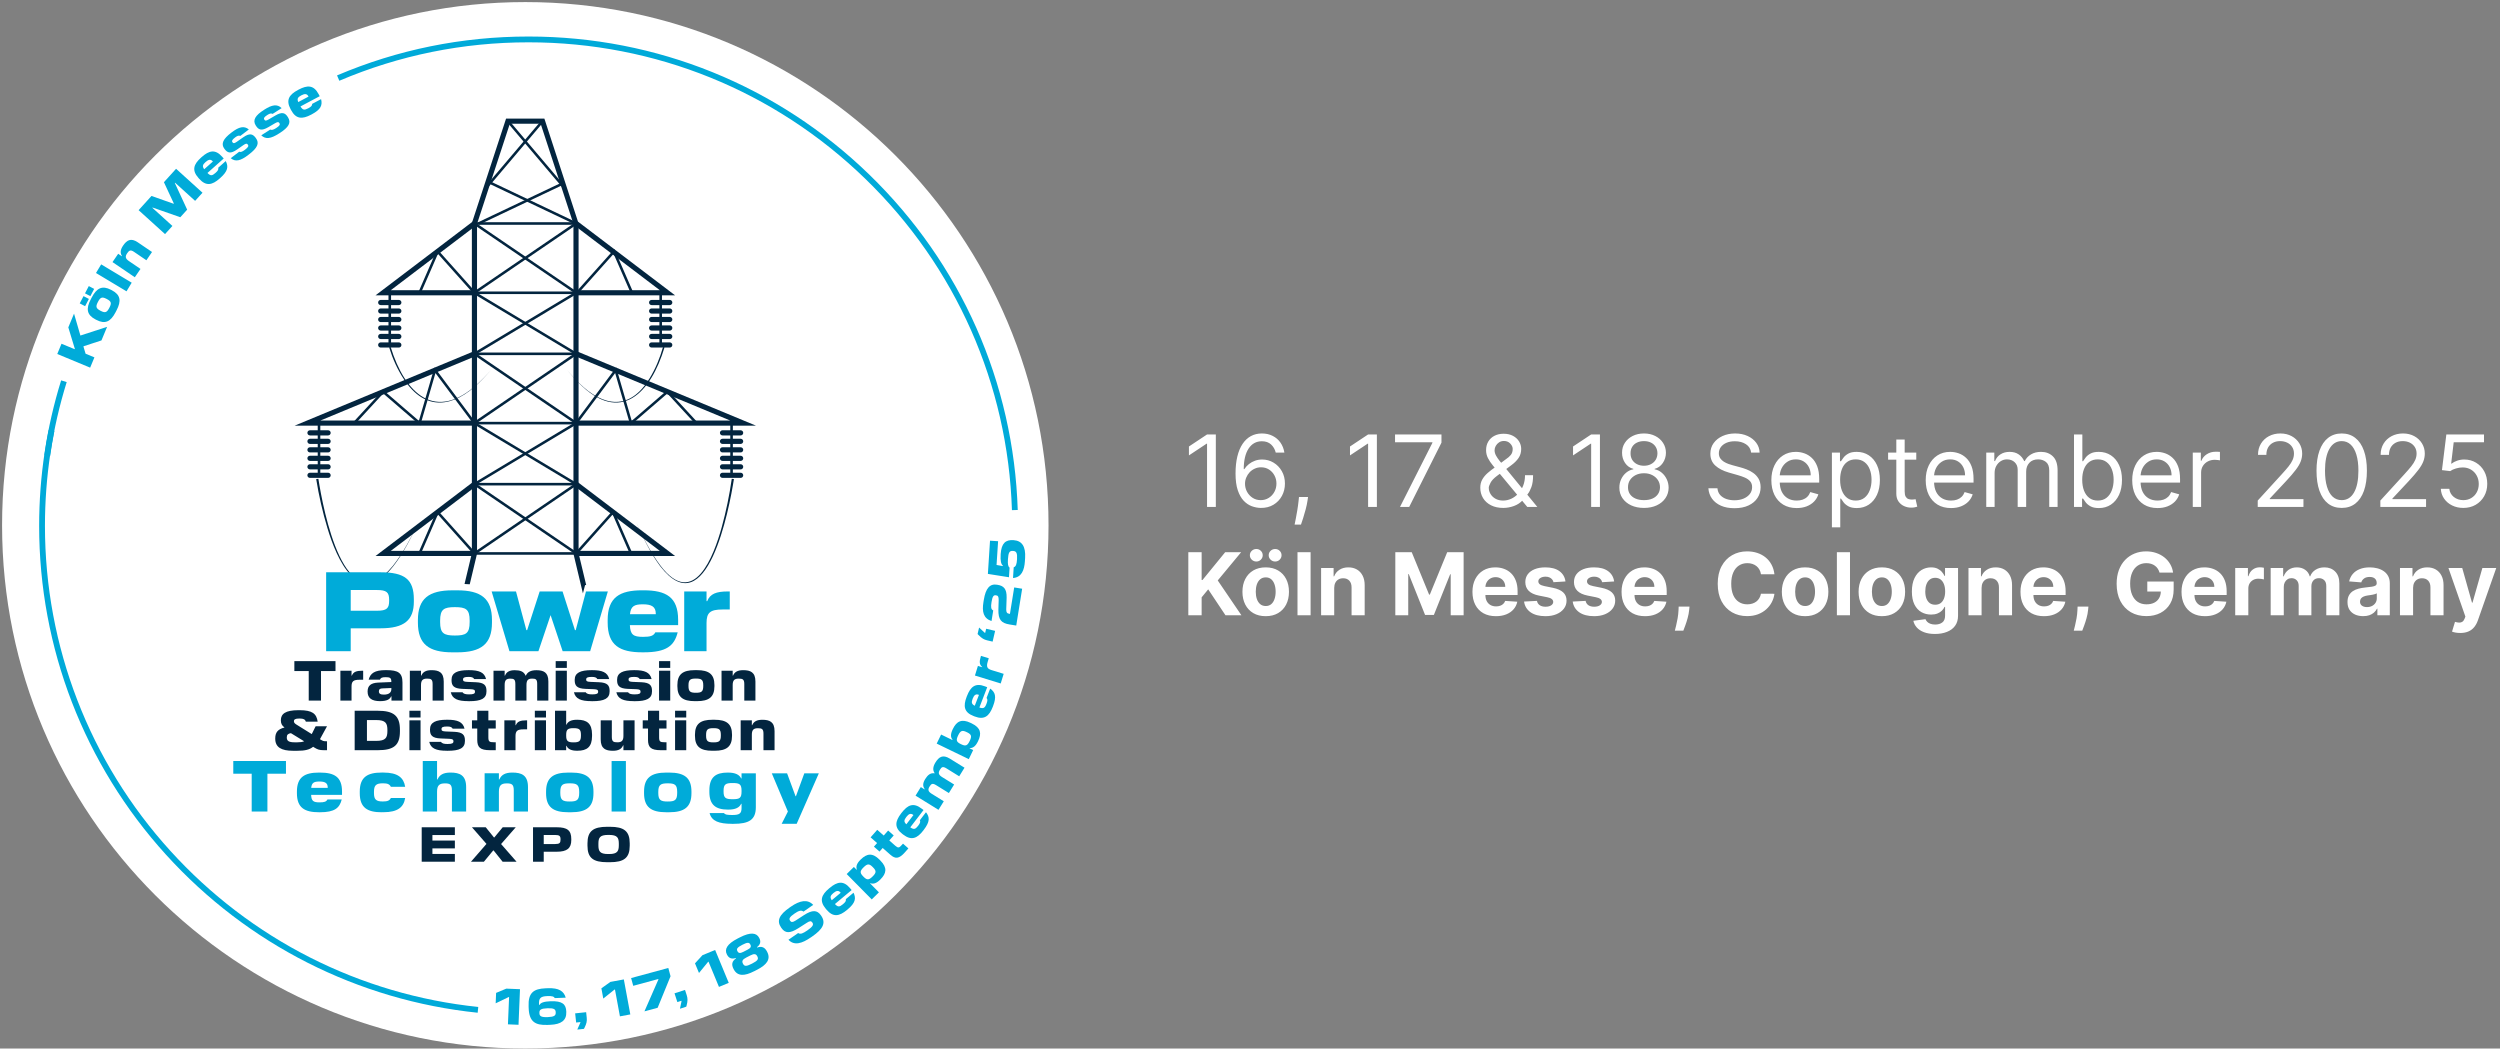<svg width="577" height="242" viewBox="0 0 577 242" fill="none" xmlns="http://www.w3.org/2000/svg">
<rect x="0" y="0" width="577" height="242" fill="#808080" stroke="none"/>
<g clip-path="url(#clip0_41_75170)">
<path d="M121.24 242C187.934 242 242 187.934 242 121.24C242 54.546 187.934 0.48 121.24 0.48C54.546 0.48 0.48 54.546 0.48 121.24C0.48 187.934 54.546 242 121.24 242Z" fill="white"/>
<path d="M61.719 187.302H58.09V178.573H53.842V175.639H66.001V178.573H61.719V187.302Z" fill="#00ABD9"/>
<path d="M78.872 184.52C78.37 186.502 77.225 187.467 73.857 187.467H73.625C70.308 187.467 68.529 186.436 68.529 183.072V182.708C68.529 179.344 70.313 178.312 73.625 178.312H73.842C77.159 178.312 78.938 179.311 78.938 182.675V183.455H71.808C71.874 184.87 72.309 185.187 73.757 185.187C74.841 185.187 75.304 185.036 75.574 184.52H78.872ZM71.827 181.842H75.64V181.757C75.64 180.706 74.992 180.375 73.724 180.375C72.456 180.375 71.941 180.659 71.827 181.842Z" fill="#00ABD9"/>
<path d="M88.064 187.468C84.833 187.468 83.035 186.436 83.035 183.087V182.689C83.035 179.34 84.833 178.308 88.064 178.308H88.514C91.812 178.308 93.179 179.491 93.51 181.587H90.212C89.895 180.986 89.446 180.787 88.362 180.787C86.83 180.787 86.314 181.237 86.314 182.718V183.049C86.314 184.563 86.83 184.979 88.362 184.979C89.446 184.979 89.895 184.78 90.212 184.18H93.51C93.179 186.28 91.812 187.458 88.514 187.458H88.064V187.468Z" fill="#00ABD9"/>
<path d="M107.581 187.302H104.302V182.405C104.302 181.005 103.8 180.806 102.67 180.806C101.421 180.806 100.872 181.256 100.872 182.722V187.302H97.574V175.645H100.872V179.907H100.971C101.421 178.843 102.32 178.308 103.971 178.308C106.105 178.308 107.585 178.909 107.585 181.672V187.302H107.581Z" fill="#00ABD9"/>
<path d="M121.856 187.302H118.577V182.405C118.577 181.005 118.076 180.806 116.945 180.806C115.696 180.806 115.147 181.256 115.147 182.722V187.302H111.85V178.474H115.147V179.907H115.247C115.696 178.843 116.595 178.308 118.246 178.308C120.38 178.308 121.861 178.909 121.861 181.672V187.302H121.856Z" fill="#00ABD9"/>
<path d="M131.148 187.467C127.632 187.467 126.033 186.251 126.033 183.072V182.708C126.033 179.528 127.647 178.312 131.162 178.312H131.843C135.358 178.312 136.972 179.528 136.972 182.708V183.072C136.972 186.251 135.358 187.467 131.824 187.467H131.143H131.148ZM133.679 182.992V182.774C133.679 181.109 133.13 180.792 131.498 180.792C129.865 180.792 129.317 181.109 129.317 182.788V183.006C129.317 184.671 129.865 184.988 131.498 184.988C133.13 184.988 133.679 184.69 133.679 182.992Z" fill="#00ABD9"/>
<path d="M144.456 187.302H141.158V175.645H144.456V187.302Z" fill="#00ABD9"/>
<path d="M153.763 187.467C150.248 187.467 148.648 186.251 148.648 183.072V182.708C148.648 179.528 150.267 178.312 153.777 178.312H154.458C157.974 178.312 159.587 179.528 159.587 182.708V183.072C159.587 186.251 157.969 187.467 154.439 187.467H153.758H153.763ZM156.294 182.992V182.774C156.294 181.109 155.745 180.792 154.113 180.792C152.481 180.792 151.932 181.109 151.932 182.788V183.006C151.932 184.671 152.481 184.988 154.113 184.988C155.745 184.988 156.294 184.69 156.294 182.992Z" fill="#00ABD9"/>
<path d="M168.934 190.136C165.954 190.136 164.236 189.521 163.773 187.652H167.104C167.321 188.035 167.87 188.101 169.067 188.101C170.666 188.101 171.149 187.751 171.149 186.488V185.523H171.049C170.666 186.37 169.767 186.857 168.116 186.857H168.017C165.22 186.857 163.721 185.793 163.721 182.76V182.41C163.721 179.363 165.202 178.312 167.917 178.312H168.036C169.687 178.312 170.652 178.795 171.049 179.647H171.149V178.483H174.446V186.327C174.446 189.223 172.828 190.141 169.299 190.141H168.934V190.136ZM171.149 182.675V182.509C171.149 180.976 170.68 180.725 169.1 180.725C167.52 180.725 166.999 180.976 166.999 182.509V182.675C166.999 184.208 167.501 184.458 169.1 184.458C170.699 184.458 171.149 184.208 171.149 182.675Z" fill="#00ABD9"/>
<path d="M183.873 190.136H180.409L181.843 187.306L178.129 178.478H181.658L183.608 183.758H183.707L185.637 178.478H188.987L183.873 190.136Z" fill="#00ABD9"/>
<path d="M74.088 161.696H71.254V154.879H67.938V152.589H77.433V154.879H74.088V161.696Z" fill="#03253F"/>
<path d="M83.819 154.803V156.885H82.986C81.553 156.885 81.136 157.249 81.136 158.446V161.697H78.562V154.803H81.136V155.925H81.217C81.543 155.078 82.272 154.803 83.582 154.803H83.819Z" fill="#03253F"/>
<path d="M92.899 161.697H90.349V160.731H90.269C89.97 161.422 89.266 161.824 87.718 161.824C85.845 161.824 84.842 161.148 84.842 159.639V159.558C84.856 158.219 85.637 157.632 87.259 157.543L90.316 157.415V157.259C90.316 156.44 89.966 156.294 88.991 156.294C88.144 156.294 87.846 156.464 87.69 156.866H85.088C85.481 155.385 86.469 154.666 89.015 154.666H89.157C91.887 154.666 92.89 155.276 92.89 157.528V161.692L92.899 161.697ZM87.449 159.586C87.449 160.121 87.827 160.315 88.608 160.315C89.767 160.315 90.325 159.833 90.325 159.042V158.796L88.324 158.877C87.685 158.891 87.453 159.085 87.453 159.516V159.596L87.449 159.586Z" fill="#03253F"/>
<path d="M102.41 161.697H99.845V157.874C99.845 156.781 99.457 156.625 98.573 156.625C97.598 156.625 97.168 156.975 97.168 158.12V161.697H94.594V154.804H97.168V155.925H97.248C97.598 155.092 98.303 154.676 99.59 154.676C101.255 154.676 102.414 155.144 102.414 157.302V161.697H102.41Z" fill="#03253F"/>
<path d="M108.086 161.824C105.626 161.824 104.391 161.29 104.041 159.771H106.761C106.97 160.15 107.462 160.263 108.257 160.263C109.335 160.263 109.624 160.083 109.624 159.653V159.601C109.624 159.251 109.444 159.109 108.649 159.066L106.686 158.991C104.708 158.91 104.216 158.248 104.216 156.999V156.895C104.216 155.281 105.531 154.671 108.119 154.671H108.261C110.551 154.671 111.814 155.177 112.179 156.724H109.449C109.226 156.346 108.876 156.232 108.134 156.232C107.197 156.232 106.87 156.403 106.87 156.805V156.857C106.87 157.207 107.064 157.339 107.845 157.377L109.808 157.458C111.786 157.538 112.278 158.2 112.278 159.449V159.568C112.278 161.233 111.029 161.834 108.323 161.834H108.091L108.086 161.824Z" fill="#03253F"/>
<path d="M126.556 161.697H123.983V157.874C123.983 156.781 123.656 156.625 122.823 156.625C121.901 156.625 121.508 156.961 121.508 158.096V161.701H118.944V157.879C118.944 156.786 118.594 156.63 117.775 156.63C116.853 156.63 116.474 156.966 116.474 158.101V161.706H113.9V154.813H116.474V155.934H116.555C116.881 155.087 117.581 154.685 118.792 154.685C120.004 154.685 120.898 154.945 121.305 155.934H121.371C121.721 155.101 122.53 154.685 123.789 154.685C125.454 154.685 126.561 155.168 126.561 157.273V161.711L126.556 161.697Z" fill="#03253F"/>
<path d="M130.826 152.589V154.15H128.252V152.589H130.826ZM130.826 154.803V161.696H128.252V154.803H130.826Z" fill="#03253F"/>
<path d="M136.512 161.824C134.052 161.824 132.817 161.29 132.467 159.771H135.187C135.395 160.15 135.892 160.263 136.682 160.263C137.761 160.263 138.05 160.083 138.05 159.653V159.601C138.05 159.251 137.865 159.109 137.075 159.066L135.112 158.991C133.134 158.91 132.642 158.248 132.642 156.999V156.895C132.642 155.281 133.957 154.671 136.545 154.671H136.687C138.977 154.671 140.24 155.177 140.604 156.724H137.87C137.647 156.346 137.297 156.232 136.555 156.232C135.618 156.232 135.291 156.403 135.291 156.805V156.857C135.291 157.207 135.485 157.339 136.266 157.377L138.229 157.458C140.207 157.538 140.699 158.2 140.699 159.449V159.568C140.699 161.233 139.45 161.834 136.744 161.834H136.507L136.512 161.824Z" fill="#03253F"/>
<path d="M146.295 161.824C143.835 161.824 142.6 161.29 142.25 159.771H144.97C145.179 160.15 145.675 160.263 146.466 160.263C147.544 160.263 147.833 160.083 147.833 159.653V159.601C147.833 159.251 147.648 159.109 146.858 159.066L144.895 158.991C142.917 158.91 142.425 158.248 142.425 156.999V156.895C142.425 155.281 143.74 154.671 146.328 154.671H146.47C148.76 154.671 150.023 155.177 150.388 156.724H147.653C147.431 156.346 147.081 156.232 146.338 156.232C145.401 156.232 145.075 156.403 145.075 156.805V156.857C145.075 157.207 145.269 157.339 146.049 157.377L148.013 157.458C149.99 157.538 150.482 158.2 150.482 159.449V159.568C150.482 161.233 149.233 161.834 146.527 161.834H146.29L146.295 161.824Z" fill="#03253F"/>
<path d="M154.69 152.589V154.15H152.111V152.589H154.69ZM154.69 154.803V161.696H152.111V154.803H154.69Z" fill="#03253F"/>
<path d="M160.333 161.824C157.589 161.824 156.34 160.874 156.34 158.39V158.106C156.34 155.622 157.603 154.671 160.347 154.671H160.882C163.626 154.671 164.889 155.622 164.889 158.106V158.39C164.889 160.874 163.626 161.824 160.868 161.824H160.333ZM162.311 158.328V158.158C162.311 156.857 161.88 156.611 160.607 156.611C159.335 156.611 158.904 156.857 158.904 158.172V158.342C158.904 159.643 159.335 159.889 160.607 159.889C161.88 159.889 162.311 159.653 162.311 158.328Z" fill="#03253F"/>
<path d="M174.347 161.697H171.783V157.874C171.783 156.781 171.39 156.625 170.51 156.625C169.536 156.625 169.105 156.975 169.105 158.12V161.697H166.531V154.804H169.105V155.925H169.185C169.536 155.092 170.241 154.676 171.527 154.676C173.193 154.676 174.352 155.144 174.352 157.302V161.697H174.347Z" fill="#03253F"/>
<path d="M75.481 173.146H74.79C73.674 173.146 73.295 172.976 72.581 172.55L72.269 172.356C71.422 173.047 70.329 173.279 68.611 173.279H67.608C64.94 173.279 63.525 172.47 63.525 170.497V170.417C63.525 168.997 64.188 168.283 65.631 167.918V167.866C65.11 167.516 64.826 167.02 64.826 166.305V166.225C64.826 164.782 65.853 163.911 68.886 163.911H69.132C72.084 163.911 73.059 164.72 73.319 166.565H70.584C70.442 166.045 70.05 165.837 69.179 165.837H69.037C68.153 165.837 67.84 166.059 67.84 166.433V166.485C67.84 166.783 68.011 166.991 68.517 167.294L71.952 169.428L72.851 167.62H75.476L73.849 170.601L74.071 170.743C74.525 171.017 74.734 171.079 75.216 171.079H75.476V173.146H75.481ZM68.64 171.325C69.302 171.325 69.785 171.259 70.201 171.088L67.145 169.215C66.506 169.305 66.194 169.579 66.194 170.152V170.232C66.194 171.013 66.686 171.325 67.987 171.325H68.635H68.64Z" fill="#03253F"/>
<path d="M92.304 168.775C92.304 171.973 90.951 173.146 87.204 173.146H81.857V164.039H87.152C90.899 164.039 92.304 165.221 92.304 168.424V168.775ZM84.691 166.187V170.998H86.811C89.035 170.998 89.413 170.255 89.413 168.67V168.528C89.413 166.939 89.035 166.187 86.811 166.187H84.691Z" fill="#03253F"/>
<path d="M97.064 164.039V165.6H94.49V164.039H97.064ZM97.064 166.253V173.146H94.49V166.253H97.064Z" fill="#03253F"/>
<path d="M103.115 173.274C100.655 173.274 99.42 172.739 99.07 171.221H101.791C101.999 171.599 102.496 171.713 103.286 171.713C104.365 171.713 104.653 171.533 104.653 171.102V171.05C104.653 170.7 104.469 170.558 103.679 170.516L101.715 170.435C99.737 170.36 99.245 169.693 99.245 168.443V168.339C99.245 166.726 100.561 166.116 103.149 166.116H103.291C105.58 166.116 106.844 166.622 107.208 168.169H104.478C104.256 167.791 103.906 167.677 103.163 167.677C102.226 167.677 101.9 167.847 101.9 168.25V168.302C101.9 168.652 102.094 168.784 102.874 168.822L104.838 168.902C106.815 168.983 107.307 169.645 107.307 170.894V171.013C107.307 172.678 106.058 173.279 103.352 173.279H103.115V173.274Z" fill="#03253F"/>
<path d="M108.93 168.15V166.252H110.15V164.043H112.715V166.252H114.418V168.15H112.715V170.179C112.715 171.168 112.961 171.31 113.964 171.31H114.418V173.146H113.103C110.775 173.146 110.15 172.446 110.15 170.738V168.15H108.93Z" fill="#03253F"/>
<path d="M121.658 166.253V168.335H120.825C119.396 168.335 118.98 168.699 118.98 169.896V173.146H116.406V166.253H118.98V167.374H119.06C119.387 166.527 120.116 166.253 121.426 166.253H121.658Z" fill="#03253F"/>
<path d="M126.015 164.039V165.6H123.441V164.039H126.015ZM126.015 166.253V173.146H123.441V166.253H126.015Z" fill="#03253F"/>
<path d="M128.096 173.146V164.039H130.674V167.251H130.75C131.076 166.522 131.819 166.12 133.158 166.12H133.276C135.448 166.12 136.645 166.967 136.645 169.527V169.863C136.645 172.427 135.448 173.269 133.276 173.269H133.158C131.819 173.269 131.076 172.867 130.75 172.138H130.674V173.141H128.096V173.146ZM134.081 169.778V169.607C134.081 168.358 133.702 168.06 132.377 168.06C131.053 168.06 130.674 168.358 130.674 169.607V169.778C130.674 171.041 131.053 171.339 132.377 171.339C133.702 171.339 134.081 171.041 134.081 169.778Z" fill="#03253F"/>
<path d="M138.645 166.253H141.21V170.076C141.21 171.169 141.602 171.325 142.482 171.325C143.457 171.325 143.888 170.975 143.888 169.83V166.253H146.461V173.146H143.888V172.03H143.807C143.457 172.862 142.752 173.279 141.465 173.279C139.8 173.279 138.641 172.81 138.641 170.653V166.258L138.645 166.253Z" fill="#03253F"/>
<path d="M148.34 168.15V166.252H149.561V164.043H152.125V166.252H153.828V168.15H152.125V170.179C152.125 171.168 152.371 171.31 153.374 171.31H153.828V173.146H152.513C150.185 173.146 149.561 172.446 149.561 170.738V168.15H148.34Z" fill="#03253F"/>
<path d="M158.385 164.039V165.6H155.807V164.039H158.385ZM158.385 166.253V173.146H155.807V166.253H158.385Z" fill="#03253F"/>
<path d="M164.394 173.274C161.649 173.274 160.4 172.323 160.4 169.839V169.555C160.4 167.071 161.664 166.12 164.408 166.12H164.942C167.686 166.12 168.95 167.071 168.95 169.555V169.839C168.95 172.323 167.686 173.274 164.928 173.274H164.394ZM166.371 169.777V169.607C166.371 168.306 165.941 168.06 164.668 168.06C163.395 168.06 162.965 168.306 162.965 169.621V169.792C162.965 171.093 163.395 171.339 164.668 171.339C165.941 171.339 166.371 171.102 166.371 169.777Z" fill="#03253F"/>
<path d="M178.773 173.146H176.208V169.323C176.208 168.23 175.816 168.074 174.931 168.074C173.956 168.074 173.526 168.424 173.526 169.569V173.146H170.947V166.253H173.526V167.374H173.601C173.952 166.541 174.657 166.125 175.943 166.125C177.609 166.125 178.768 166.593 178.768 168.751V173.146H178.773Z" fill="#03253F"/>
<path d="M104.983 198.884H97.328V190.935H104.983V192.728H99.802V194.001H104.983V195.808H99.802V197.09H104.983V198.884Z" fill="#03253F"/>
<path d="M119.214 198.884H116.001L113.924 196.281H113.835L111.687 198.884H108.701L112.278 194.772L108.928 190.935H112.108L114.005 193.286H114.085L116.025 190.935H119.034L115.651 194.805L119.219 198.884H119.214Z" fill="#03253F"/>
<path d="M125.494 198.884H123.02V190.935H128.494C130.944 190.935 131.853 191.664 131.853 193.66V193.887C131.853 195.761 130.888 196.579 128.494 196.579H125.494V198.884ZM125.494 192.714V194.805H128.129C129.151 194.805 129.369 194.545 129.369 193.793V193.712C129.369 192.941 129.118 192.714 128.12 192.714H125.499H125.494Z" fill="#03253F"/>
<path d="M140.141 198.998C136.872 198.998 135.59 197.976 135.59 195.184V194.65C135.59 191.858 136.872 190.822 140.141 190.822H140.775C144.045 190.822 145.341 191.854 145.341 194.65V195.184C145.341 197.976 144.045 198.998 140.775 198.998H140.141ZM140.595 197.11C142.502 197.11 142.824 196.429 142.824 195.076V194.735C142.824 193.372 142.507 192.701 140.595 192.701H140.335C138.414 192.701 138.112 193.372 138.112 194.735V195.076C138.112 196.429 138.419 197.11 140.335 197.11H140.595Z" fill="#03253F"/>
<path d="M109.502 68.17H86.66L109.143 51.105L109.862 52.056L90.194 66.978H109.502V68.17Z" fill="#03253F"/>
<path d="M109.502 128.332H86.66L109.143 111.267L109.862 112.218L90.194 127.14H109.502V128.332Z" fill="#03253F"/>
<path d="M109.502 98.251H67.981L109.275 81.109L109.729 82.212L73.947 97.058H109.502V98.251Z" fill="#03253F"/>
<path d="M155.819 68.17H132.977V66.978H152.285L132.617 52.056L133.336 51.105L155.819 68.17Z" fill="#03253F"/>
<path d="M155.819 128.332H132.977V127.14H152.285L132.617 112.218L133.336 111.267L155.819 128.332Z" fill="#03253F"/>
<path d="M174.5 98.251H132.979V97.058H168.534L132.752 82.212L133.206 81.109L174.5 98.251Z" fill="#03253F"/>
<path d="M132.94 51.285H109.502V51.881H132.94V51.285Z" fill="#03253F"/>
<path d="M132.94 67.275H109.502V67.871H132.94V67.275Z" fill="#03253F"/>
<path d="M132.94 81.365H109.502V81.961H132.94V81.365Z" fill="#03253F"/>
<path d="M132.94 97.357H109.502V97.953H132.94V97.357Z" fill="#03253F"/>
<path d="M132.94 111.447H109.502V112.043H132.94V111.447Z" fill="#03253F"/>
<path d="M132.94 127.438H109.502V128.034H132.94V127.438Z" fill="#03253F"/>
<path d="M117.465 27.774L117.01 28.16L130.004 43.498L130.459 43.113L117.465 27.774Z" fill="#03253F"/>
<path d="M124.982 27.767L111.982 43.101L112.437 43.487L125.437 28.152L124.982 27.767Z" fill="#03253F"/>
<path d="M113.281 41.918L113.025 42.456L132.809 51.851L133.065 51.312L113.281 41.918Z" fill="#03253F"/>
<path d="M130.1 41.923L110.314 51.313L110.57 51.852L130.355 42.462L130.1 41.923Z" fill="#03253F"/>
<path d="M109.662 51.324L109.326 51.817L132.804 67.808L133.139 67.316L109.662 51.324Z" fill="#03253F"/>
<path d="M132.802 51.315L109.336 67.323L109.672 67.815L133.138 51.808L132.802 51.315Z" fill="#03253F"/>
<path d="M109.66 67.324L109.354 67.835L132.83 81.924L133.137 81.413L109.66 67.324Z" fill="#03253F"/>
<path d="M132.822 67.323L109.346 81.412L109.652 81.923L133.129 67.834L132.822 67.323Z" fill="#03253F"/>
<path d="M109.666 81.401L109.33 81.894L132.808 97.885L133.143 97.393L109.666 81.401Z" fill="#03253F"/>
<path d="M132.806 81.398L109.34 97.406L109.676 97.898L133.142 81.891L132.806 81.398Z" fill="#03253F"/>
<path d="M109.658 97.409L109.352 97.92L132.828 112.009L133.135 111.498L109.658 97.409Z" fill="#03253F"/>
<path d="M132.826 97.397L109.35 111.486L109.656 111.997L133.133 97.908L132.826 97.397Z" fill="#03253F"/>
<path d="M109.67 111.484L109.334 111.977L132.811 127.968L133.147 127.475L109.67 111.484Z" fill="#03253F"/>
<path d="M132.807 111.498L109.338 127.501L109.674 127.994L133.143 111.99L132.807 111.498Z" fill="#03253F"/>
<path d="M109.28 67.772L101.076 58.584L97.107 67.692L96.562 67.455L100.901 57.496L109.725 67.375L109.28 67.772Z" fill="#03253F"/>
<path d="M109.28 127.934L101.076 118.746L97.107 127.854L96.562 127.617L100.901 117.658L109.725 127.537L109.28 127.934Z" fill="#03253F"/>
<path d="M133.201 127.934L132.756 127.537L141.58 117.658L145.918 127.617L145.374 127.854L141.405 118.746L133.201 127.934Z" fill="#03253F"/>
<path d="M96.988 98.18L88.448 90.819L81.957 97.859L81.522 97.452L88.401 89.995L96.676 97.13L100.267 84.791L109.738 97.475L109.261 97.835L100.503 86.102L96.988 98.18Z" fill="#03253F"/>
<path d="M145.487 98.18L141.976 86.102L133.214 97.835L132.736 97.475L142.213 84.791L145.799 97.13L154.074 89.995L160.958 97.452L160.518 97.859L154.027 90.819L145.487 98.18Z" fill="#03253F"/>
<path d="M133.417 67.772L132.973 67.375L141.796 57.496L146.135 67.455L145.591 67.692L141.621 58.584L133.417 67.772Z" fill="#03253F"/>
<path d="M92.053 70.417H87.866C87.539 70.417 87.269 70.152 87.269 69.821C87.269 69.49 87.534 69.225 87.866 69.225H92.053C92.379 69.225 92.649 69.49 92.649 69.821C92.649 70.152 92.384 70.417 92.053 70.417Z" fill="#03253F"/>
<path d="M92.053 72.381H87.866C87.539 72.381 87.269 72.116 87.269 71.785C87.269 71.453 87.534 71.189 87.866 71.189H92.053C92.379 71.189 92.649 71.453 92.649 71.785C92.649 72.116 92.384 72.381 92.053 72.381Z" fill="#03253F"/>
<path d="M92.053 74.339H87.866C87.539 74.339 87.269 74.074 87.269 73.743C87.269 73.412 87.534 73.147 87.866 73.147H92.053C92.379 73.147 92.649 73.412 92.649 73.743C92.649 74.074 92.384 74.339 92.053 74.339Z" fill="#03253F"/>
<path d="M92.053 76.298H87.866C87.539 76.298 87.269 76.033 87.269 75.702C87.269 75.371 87.534 75.106 87.866 75.106H92.053C92.379 75.106 92.649 75.371 92.649 75.702C92.649 76.033 92.384 76.298 92.053 76.298Z" fill="#03253F"/>
<path d="M92.053 78.257H87.866C87.539 78.257 87.269 77.992 87.269 77.661C87.269 77.329 87.534 77.064 87.866 77.064H92.053C92.379 77.064 92.649 77.329 92.649 77.661C92.649 77.992 92.384 78.257 92.053 78.257Z" fill="#03253F"/>
<path d="M92.053 80.215H87.866C87.539 80.215 87.269 79.95 87.269 79.619C87.269 79.288 87.534 79.023 87.866 79.023H92.053C92.379 79.023 92.649 79.288 92.649 79.619C92.649 79.95 92.384 80.215 92.053 80.215Z" fill="#03253F"/>
<path d="M89.958 79.918C89.793 79.918 89.66 79.785 89.66 79.62V67.569C89.66 67.403 89.793 67.271 89.958 67.271C90.124 67.271 90.256 67.403 90.256 67.569V79.62C90.256 79.785 90.124 79.918 89.958 79.918Z" fill="#03253F"/>
<path d="M154.58 70.417H150.393C150.067 70.417 149.797 70.152 149.797 69.821C149.797 69.49 150.062 69.225 150.393 69.225H154.58C154.907 69.225 155.176 69.49 155.176 69.821C155.176 70.152 154.911 70.417 154.58 70.417Z" fill="#03253F"/>
<path d="M154.58 72.381H150.393C150.067 72.381 149.797 72.116 149.797 71.785C149.797 71.453 150.062 71.189 150.393 71.189H154.58C154.907 71.189 155.176 71.453 155.176 71.785C155.176 72.116 154.911 72.381 154.58 72.381Z" fill="#03253F"/>
<path d="M154.58 74.339H150.393C150.067 74.339 149.797 74.074 149.797 73.743C149.797 73.412 150.062 73.147 150.393 73.147H154.58C154.907 73.147 155.176 73.412 155.176 73.743C155.176 74.074 154.911 74.339 154.58 74.339Z" fill="#03253F"/>
<path d="M154.58 76.298H150.393C150.067 76.298 149.797 76.033 149.797 75.702C149.797 75.371 150.062 75.106 150.393 75.106H154.58C154.907 75.106 155.176 75.371 155.176 75.702C155.176 76.033 154.911 76.298 154.58 76.298Z" fill="#03253F"/>
<path d="M154.58 78.257H150.393C150.067 78.257 149.797 77.992 149.797 77.661C149.797 77.329 150.062 77.064 150.393 77.064H154.58C154.907 77.064 155.176 77.329 155.176 77.661C155.176 77.992 154.911 78.257 154.58 78.257Z" fill="#03253F"/>
<path d="M154.58 80.215H150.393C150.067 80.215 149.797 79.95 149.797 79.619C149.797 79.288 150.062 79.023 150.393 79.023H154.58C154.907 79.023 155.176 79.288 155.176 79.619C155.176 79.95 154.911 80.215 154.58 80.215Z" fill="#03253F"/>
<path d="M152.486 79.918C152.32 79.918 152.188 79.785 152.188 79.62V67.569C152.188 67.403 152.32 67.271 152.486 67.271C152.651 67.271 152.784 67.403 152.784 67.569V79.62C152.784 79.785 152.651 79.918 152.486 79.918Z" fill="#03253F"/>
<path d="M75.727 100.498H71.54C71.213 100.498 70.943 100.233 70.943 99.902C70.943 99.571 71.208 99.306 71.54 99.306H75.727C76.053 99.306 76.323 99.571 76.323 99.902C76.323 100.233 76.058 100.498 75.727 100.498Z" fill="#03253F"/>
<path d="M75.727 102.457H71.54C71.213 102.457 70.943 102.192 70.943 101.861C70.943 101.53 71.208 101.265 71.54 101.265H75.727C76.053 101.265 76.323 101.53 76.323 101.861C76.323 102.192 76.058 102.457 75.727 102.457Z" fill="#03253F"/>
<path d="M75.727 104.421H71.54C71.213 104.421 70.943 104.156 70.943 103.825C70.943 103.493 71.208 103.229 71.54 103.229H75.727C76.053 103.229 76.323 103.493 76.323 103.825C76.323 104.156 76.058 104.421 75.727 104.421Z" fill="#03253F"/>
<path d="M75.727 106.379H71.54C71.213 106.379 70.943 106.114 70.943 105.783C70.943 105.452 71.208 105.187 71.54 105.187H75.727C76.053 105.187 76.323 105.452 76.323 105.783C76.323 106.114 76.058 106.379 75.727 106.379Z" fill="#03253F"/>
<path d="M75.727 108.338H71.54C71.213 108.338 70.943 108.073 70.943 107.742C70.943 107.411 71.208 107.146 71.54 107.146H75.727C76.053 107.146 76.323 107.411 76.323 107.742C76.323 108.073 76.058 108.338 75.727 108.338Z" fill="#03253F"/>
<path d="M75.727 110.297H71.54C71.213 110.297 70.943 110.032 70.943 109.701C70.943 109.369 71.208 109.104 71.54 109.104H75.727C76.053 109.104 76.323 109.369 76.323 109.701C76.323 110.032 76.058 110.297 75.727 110.297Z" fill="#03253F"/>
<path d="M73.628 109.999C73.463 109.999 73.33 109.867 73.33 109.701V97.651C73.33 97.485 73.463 97.353 73.628 97.353C73.794 97.353 73.926 97.485 73.926 97.651V109.701C73.926 109.867 73.794 109.999 73.628 109.999Z" fill="#03253F"/>
<path d="M170.941 100.498H166.754C166.428 100.498 166.158 100.233 166.158 99.902C166.158 99.571 166.423 99.306 166.754 99.306H170.941C171.268 99.306 171.538 99.571 171.538 99.902C171.538 100.233 171.273 100.498 170.941 100.498Z" fill="#03253F"/>
<path d="M170.941 102.457H166.754C166.428 102.457 166.158 102.192 166.158 101.861C166.158 101.53 166.423 101.265 166.754 101.265H170.941C171.268 101.265 171.538 101.53 171.538 101.861C171.538 102.192 171.273 102.457 170.941 102.457Z" fill="#03253F"/>
<path d="M170.941 104.421H166.754C166.428 104.421 166.158 104.156 166.158 103.825C166.158 103.493 166.423 103.229 166.754 103.229H170.941C171.268 103.229 171.538 103.493 171.538 103.825C171.538 104.156 171.273 104.421 170.941 104.421Z" fill="#03253F"/>
<path d="M170.941 106.379H166.754C166.428 106.379 166.158 106.114 166.158 105.783C166.158 105.452 166.423 105.187 166.754 105.187H170.941C171.268 105.187 171.538 105.452 171.538 105.783C171.538 106.114 171.273 106.379 170.941 106.379Z" fill="#03253F"/>
<path d="M170.941 108.338H166.754C166.428 108.338 166.158 108.073 166.158 107.742C166.158 107.411 166.423 107.146 166.754 107.146H170.941C171.268 107.146 171.538 107.411 171.538 107.742C171.538 108.073 171.273 108.338 170.941 108.338Z" fill="#03253F"/>
<path d="M170.941 110.297H166.754C166.428 110.297 166.158 110.032 166.158 109.701C166.158 109.369 166.423 109.104 166.754 109.104H170.941C171.268 109.104 171.538 109.369 171.538 109.701C171.538 110.032 171.273 110.297 170.941 110.297Z" fill="#03253F"/>
<path d="M168.847 109.999C168.681 109.999 168.549 109.867 168.549 109.701V97.651C168.549 97.485 168.681 97.353 168.847 97.353C169.012 97.353 169.145 97.485 169.145 97.651V109.701C169.145 109.867 169.012 109.999 168.847 109.999Z" fill="#03253F"/>
<path d="M108.415 134.852L110.085 127.854L110.099 127.793V51.677L117.669 28.556H124.78L132.35 51.677V127.798L134.536 136.948L135.042 135.032H135.293L133.537 127.679V51.583L125.641 27.368H116.803L108.935 51.398L108.907 51.488V127.679L107.213 134.786C107.606 134.8 108.008 134.819 108.415 134.857V134.852Z" fill="#03253F"/>
<path d="M73.483 110.51C74.571 117.507 79.562 144.149 90.667 130.613C93.117 127.528 94.906 124.027 96.557 120.516C94.939 124.046 93.198 127.566 90.766 130.684C82.766 140.804 77.679 128.923 75.569 121.879C74.443 118.165 73.596 114.389 72.977 110.571L73.483 110.505V110.51Z" fill="#03253F"/>
<path d="M169.39 110.571C168.316 117.408 163.164 144.626 152.362 130.66C150.039 127.523 148.383 124.022 146.846 120.511C148.421 124.008 150.115 127.49 152.462 130.589C160.174 140.676 164.753 128.285 166.58 121.666C167.592 117.994 168.354 114.257 168.893 110.505L169.39 110.566V110.571Z" fill="#03253F"/>
<path d="M90.156 80.064C93.458 90.885 100.569 97.688 110.476 88.358C111.361 87.549 112.501 86.314 113.31 85.415C112.501 86.329 111.385 87.568 110.51 88.391C104.6 94.102 98.171 95.006 93.26 87.592C91.741 85.307 90.615 82.785 89.811 80.159L90.156 80.064Z" fill="#03253F"/>
<path d="M153.375 80.159C150.21 90.705 143.207 98.104 133.575 88.386C132.737 87.568 131.668 86.324 130.906 85.42C131.687 86.319 132.756 87.544 133.603 88.353C139.337 94.021 145.388 94.769 149.921 87.336C151.303 85.084 152.32 82.605 153.029 80.074L153.37 80.164L153.375 80.159Z" fill="#03253F"/>
<path d="M10.898 105.173C11.182 103.209 11.514 101.265 11.897 99.339" stroke="#00ABD9" stroke-width="1.339" stroke-miterlimit="10"/>
<path d="M80.944 150.299H75.272V132.084H87.814C93.435 132.084 95.516 133.749 95.516 138.329V138.85C95.516 143.141 93.307 145.014 87.814 145.014H80.944V150.294V150.299ZM80.944 136.172V140.96H86.981C89.323 140.96 89.815 140.364 89.815 138.646V138.466C89.815 136.697 89.243 136.176 86.953 136.176H80.944V136.172Z" fill="#00ABD9"/>
<path d="M104.439 150.559C98.951 150.559 96.453 148.662 96.453 143.689V143.117C96.453 138.149 98.975 136.247 104.468 136.247H105.532C111.021 136.247 113.547 138.144 113.547 143.117V143.689C113.547 148.657 111.025 150.559 105.509 150.559H104.444H104.439ZM108.395 143.557V143.221C108.395 140.619 107.538 140.127 104.988 140.127C102.438 140.127 101.582 140.619 101.582 143.249V143.585C101.582 146.187 102.438 146.679 104.988 146.679C107.538 146.679 108.395 146.211 108.395 143.557Z" fill="#00ABD9"/>
<path d="M136.209 150.299H129.86L127.078 141.972L124.267 150.299H117.582L113.471 136.508H119.091L121.485 145.431H121.67L124.556 136.508H129.836L132.698 145.431H132.878L135.244 136.508H140.292L136.209 150.299Z" fill="#00ABD9"/>
<path d="M156.407 145.951C155.626 149.045 153.833 150.555 148.577 150.555H148.213C143.037 150.555 140.25 148.941 140.25 143.685V143.112C140.25 137.856 143.032 136.243 148.213 136.243H148.549C153.724 136.243 156.511 137.804 156.511 143.06V144.281H145.374C145.478 146.49 146.155 146.987 148.416 146.987C150.105 146.987 150.834 146.755 151.25 145.946H156.402L156.407 145.951ZM145.398 141.764H151.354V141.632C151.354 139.995 150.342 139.474 148.364 139.474C146.386 139.474 145.582 139.914 145.398 141.764Z" fill="#00ABD9"/>
<path d="M168.429 136.508V140.671H166.763C163.901 140.671 163.068 141.4 163.068 143.794V150.299H157.916V136.508H163.068V138.746H163.224C163.877 137.057 165.33 136.508 167.96 136.508H168.429Z" fill="#00ABD9"/>
<path d="M110.25 233.739C82.615 230.881 57.071 217.927 38.317 197.266C19.434 176.453 9.035 149.509 9.035 121.382C9.035 109.928 10.743 98.625 14.112 87.79L15.394 88.188C12.063 98.895 10.374 110.06 10.374 121.382C10.374 149.173 20.65 175.801 39.306 196.362C57.833 216.782 83.074 229.58 110.383 232.405L110.245 233.739H110.25Z" fill="#00AAD9"/>
<path d="M233.555 117.739C232.623 88.694 220.606 61.537 199.712 41.268C178.777 20.952 151.175 9.768 121.993 9.768C106.839 9.768 92.144 12.753 78.314 18.639L77.789 17.404C91.784 11.447 106.654 8.429 121.993 8.429C151.525 8.429 179.458 19.75 200.645 40.308C221.788 60.822 233.952 88.306 234.894 117.701L233.555 117.743V117.739Z" fill="#00AAD9"/>
<path d="M119.673 236.521L117.232 236.417L117.497 230.119H117.402L114.402 231.562L114.502 229.159L116.858 228.175L120.014 228.307L119.673 236.521Z" fill="#00ABD9"/>
<path d="M126.308 236.549C123.582 236.653 122.144 235.839 122.021 232.74L122.002 232.272C121.879 229.116 123.161 228.208 125.929 228.099L126.445 228.08C129.004 227.981 130.14 228.762 130.57 230.261L128.049 230.361C127.845 229.992 127.467 229.854 126.303 229.897C124.756 229.959 124.349 230.37 124.401 231.78L124.41 231.955H124.491C124.765 231.435 125.518 231.146 127.031 231.089C129.847 230.98 130.632 231.808 130.698 233.464V233.583C130.779 235.508 129.496 236.426 127.008 236.525L126.303 236.554L126.308 236.549ZM128.257 233.725V233.597C128.224 232.916 127.826 232.651 126.336 232.707C124.846 232.764 124.467 233.062 124.496 233.743V233.871C124.524 234.529 124.926 234.808 126.416 234.751C127.907 234.694 128.281 234.387 128.257 233.729V233.725Z" fill="#00ABD9"/>
<path d="M134.766 237.462L133.238 237.623L133.953 236L133.943 235.896L132.973 236L132.746 233.885L135.282 233.616L135.419 234.912C135.5 235.66 135.377 236.265 134.918 237.174L134.771 237.462H134.766Z" fill="#00ABD9"/>
<path d="M145.481 234.127L143.078 234.572L141.933 228.369L141.838 228.388L139.236 230.47L138.801 228.104L140.878 226.623L143.981 226.051L145.477 234.132L145.481 234.127Z" fill="#00ABD9"/>
<path d="M151.789 232.594L148.737 233.422L151.959 226.06L151.931 225.956L146.149 227.527L145.662 225.734L154.245 223.406L154.76 225.313L151.784 232.599L151.789 232.594Z" fill="#00ABD9"/>
<path d="M158.398 232.339L156.936 232.816L157.296 231.08L157.263 230.981L156.335 231.283L155.678 229.263L158.1 228.473L158.502 229.713C158.734 230.427 158.739 231.042 158.479 232.031L158.393 232.343L158.398 232.339Z" fill="#00ABD9"/>
<path d="M168.192 226.845L165.935 227.777L163.522 221.948L163.437 221.986L161.327 224.565L160.404 222.341L162.131 220.458L165.05 219.251L168.197 226.85L168.192 226.845Z" fill="#00ABD9"/>
<path d="M174.04 224.167C171.878 225.279 170.213 225.407 169.328 223.685L169.285 223.6C168.774 222.583 168.94 221.849 169.863 221.206L169.815 221.111C168.897 221.409 168.226 221.177 167.795 220.34L167.767 220.288C167.166 219.119 167.748 217.894 170.269 216.598L170.762 216.347C173.269 215.06 174.617 215.287 175.218 216.46L175.247 216.512C175.677 217.35 175.474 218.031 174.707 218.599L174.755 218.693C175.796 218.329 176.51 218.613 177.03 219.626L177.073 219.711C177.958 221.433 176.907 222.701 174.736 223.817L174.045 224.172L174.04 224.167ZM172.545 219.181C173.264 218.812 173.425 218.476 173.193 218.026L173.165 217.974C172.9 217.463 172.474 217.473 171.334 218.059C170.175 218.656 169.924 218.996 170.189 219.507L170.217 219.559C170.449 220.009 170.823 220.066 171.542 219.696L172.545 219.181ZM174.802 220.752L174.774 220.699C174.49 220.146 174.073 220.056 173.198 220.506L172.238 220.998C171.348 221.452 171.183 221.844 171.466 222.398L171.495 222.45C171.812 223.065 172.252 223.079 173.567 222.403C174.882 221.726 175.119 221.367 174.802 220.752Z" fill="#00ABD9"/>
<path d="M187.133 216.357C185.103 217.762 183.305 218.32 181.976 216.896L184.219 215.344C184.744 215.709 185.335 215.429 186.367 214.715C187.535 213.906 187.829 213.442 187.521 212.974L187.469 212.898C187.223 212.539 186.915 212.51 186.21 212.983L184.29 214.213C182.302 215.472 181.233 215.458 180.334 214.152L180.287 214.086C179.208 212.529 179.819 211.138 182.279 209.435L182.539 209.255C184.55 207.864 186.371 207.443 187.687 208.848L185.444 210.4C184.933 209.993 184.337 210.182 183.362 210.859C182.241 211.635 182.033 212.037 182.35 212.491L182.369 212.52C182.615 212.875 182.913 212.912 183.627 212.463L185.529 211.228C187.502 209.951 188.595 210.003 189.475 211.271L189.522 211.337C190.7 213.035 189.901 214.445 187.469 216.13L187.133 216.366V216.357Z" fill="#00ABD9"/>
<path d="M196.996 206.042C197.621 207.343 197.436 208.384 195.62 209.903L195.492 210.007C193.699 211.507 192.27 211.753 190.747 209.931L190.581 209.733C189.062 207.911 189.559 206.548 191.352 205.049L191.47 204.949C193.264 203.449 194.678 203.185 196.202 205.006L196.556 205.427L192.701 208.649C193.377 209.382 193.756 209.359 194.536 208.706C195.123 208.219 195.307 207.925 195.218 207.523L197.001 206.033L196.996 206.042ZM191.972 207.774L194.035 206.052L193.997 206.004C193.524 205.437 193.022 205.55 192.336 206.123C191.65 206.695 191.499 207.083 191.972 207.774Z" fill="#00ABD9"/>
<path d="M195.42 201.727L197.076 200.095L197.71 200.738L197.762 200.691C197.511 200.019 197.729 199.286 198.59 198.439L198.666 198.363C200.061 196.987 201.367 196.769 202.995 198.415L203.207 198.633C204.835 200.28 204.598 201.581 203.207 202.962L203.132 203.038C202.271 203.889 201.537 204.098 200.866 203.837L200.814 203.885L202.853 205.952L201.197 207.585L195.42 201.732V201.727ZM199.214 202.262L199.323 202.371C200.113 203.175 200.549 203.128 201.4 202.286C202.252 201.443 202.304 201.013 201.514 200.209L201.405 200.1C200.605 199.291 200.17 199.333 199.318 200.175C198.467 201.018 198.415 201.448 199.214 202.257V202.262Z" fill="#00ABD9"/>
<path d="M202.99 196.542L201.703 195.406L202.431 194.578L200.932 193.258L202.465 191.522L203.964 192.842L204.982 191.688L206.268 192.823L205.251 193.977L206.623 195.189C207.295 195.78 207.536 195.7 208.137 195.018L208.412 194.711L209.656 195.808L208.871 196.698C207.48 198.273 206.633 198.278 205.478 197.261L203.723 195.714L202.994 196.542H202.99Z" fill="#00ABD9"/>
<path d="M213.711 187.458C214.605 188.589 214.652 189.644 213.209 191.527L213.11 191.659C211.691 193.514 210.347 194.068 208.464 192.625L208.261 192.468C206.378 191.025 206.567 189.582 207.986 187.728L208.081 187.605C209.505 185.75 210.825 185.182 212.708 186.625L213.148 186.961L210.092 190.95C210.91 191.517 211.274 191.413 211.899 190.604C212.363 189.999 212.481 189.672 212.306 189.303L213.72 187.458H213.711ZM209.183 190.249L210.82 188.116L210.773 188.078C210.186 187.628 209.723 187.846 209.178 188.556C208.634 189.265 208.573 189.672 209.183 190.245V190.249Z" fill="#00ABD9"/>
<path d="M222.605 177.191L221.384 179.169L218.451 177.352C217.613 176.832 217.339 177.007 216.942 177.646C216.502 178.355 216.577 178.814 217.448 179.354L220.216 181.066L219 183.034L216.062 181.218C215.224 180.697 214.935 180.896 214.548 181.525C214.108 182.235 214.188 182.684 215.059 183.219L217.826 184.932L216.601 186.909L211.307 183.635L212.527 181.658L213.388 182.188L213.426 182.126C212.934 181.473 212.958 180.745 213.53 179.817C214.098 178.899 214.732 178.322 215.683 178.483L215.711 178.431C215.238 177.764 215.305 176.95 215.901 175.98C216.691 174.703 217.585 174.083 219.203 175.081L222.61 177.187L222.605 177.191Z" fill="#00ABD9"/>
<path d="M223.586 175.209L216.191 171.622L217.209 169.531L219.82 170.799L219.849 170.738C219.385 170.184 219.352 169.427 219.877 168.334L219.924 168.24C220.781 166.475 221.94 165.836 224.022 166.844L224.296 166.976C226.378 167.984 226.595 169.29 225.739 171.055L225.692 171.149C225.162 172.238 224.542 172.682 223.823 172.659L223.794 172.72L224.608 173.113L223.596 175.204L223.586 175.209ZM223.208 169.02L223.071 168.954C222.058 168.462 221.665 168.651 221.14 169.73C220.62 170.809 220.71 171.23 221.727 171.722L221.864 171.788C222.891 172.285 223.279 172.096 223.804 171.017C224.329 169.938 224.234 169.517 223.208 169.016V169.02Z" fill="#00ABD9"/>
<path d="M228.525 158.924C229.703 159.757 230.048 160.755 229.197 162.969L229.14 163.121C228.298 165.302 227.167 166.215 224.953 165.359L224.711 165.264C222.497 164.413 222.27 162.979 223.112 160.798L223.169 160.656C224.011 158.475 225.118 157.557 227.333 158.409L227.848 158.607L226.041 163.296C226.992 163.613 227.309 163.405 227.673 162.454C227.948 161.739 227.967 161.394 227.697 161.091L228.534 158.92L228.525 158.924ZM224.976 162.884L225.942 160.377L225.885 160.358C225.194 160.093 224.811 160.434 224.489 161.266C224.167 162.099 224.224 162.511 224.972 162.889L224.976 162.884Z" fill="#00ABD9"/>
<path d="M226.411 151.373L228.209 151.927L227.987 152.646C227.608 153.881 227.812 154.335 228.843 154.657L231.649 155.522L230.963 157.746L225.016 155.915L225.702 153.691L226.667 153.989L226.686 153.923C226.042 153.417 226 152.717 226.35 151.581L226.411 151.378V151.373Z" fill="#00ABD9"/>
<path d="M225.625 146.339L225.975 144.839L227.276 146.046L227.38 146.069L227.603 145.118L229.675 145.601L229.098 148.085L227.83 147.792C227.096 147.621 226.567 147.304 225.857 146.571L225.634 146.339H225.625Z" fill="#00ABD9"/>
<path d="M235.916 135.864L234.549 144.376L233.04 144.135C231.057 143.818 230.39 143.018 230.428 140.695L230.494 138.504C230.494 137.695 230.352 137.468 229.889 137.397H229.856C229.335 137.307 229.056 137.634 228.848 138.93C228.645 140.184 228.739 140.638 229.236 140.894L228.843 143.34C226.97 142.706 226.615 141.211 226.979 138.963L227.06 138.467C227.5 135.718 228.488 134.686 230.111 134.951L230.215 134.97C231.654 135.202 232.373 135.898 232.33 137.937L232.24 140.634C232.231 141.357 232.411 141.575 232.955 141.665L233.092 141.689L234.076 135.581L235.921 135.879L235.916 135.864Z" fill="#00ABD9"/>
<path d="M236.553 129.477C236.411 131.682 235.744 133.248 233.804 133.408L233.965 130.925C234.481 130.759 234.656 130.239 234.732 129.079C234.822 127.66 234.58 127.211 233.866 127.163L233.748 127.154C232.986 127.106 232.735 127.513 232.636 129.046C232.56 130.229 232.655 130.74 233.014 131.014L232.872 133.229L228.004 132.457L228.496 124.793L230.36 124.911L230.005 130.395L231.472 130.655V130.574C231.056 130.196 230.852 129.524 230.956 127.882C231.122 125.328 232.134 124.556 233.856 124.67H233.951C235.886 124.802 236.761 126.165 236.596 128.767L236.548 129.482L236.553 129.477Z" fill="#00ABD9"/>
<path d="M21.79 82.487L20.806 84.853L13.217 81.701L14.196 79.336L17.243 80.599L17.276 80.523L15.767 75.56L17.087 72.386L18.558 77.443L24.718 75.437L23.417 78.569L19.301 79.913L19.263 79.998L19.751 81.635L21.79 82.482V82.487Z" fill="#00ABD9"/>
<path d="M19.278 68.345L20.517 68.993L19.642 70.668L18.402 70.02L19.278 68.345ZM20.494 66.027L21.733 66.675L20.858 68.35L19.618 67.702L20.494 66.027ZM26.668 72.078C25.518 74.273 24.236 74.874 22.254 73.833L22.022 73.715C20.035 72.674 19.803 71.269 20.953 69.074L21.175 68.648C22.325 66.453 23.611 65.842 25.599 66.879L25.826 66.997C27.813 68.038 28.045 69.443 26.89 71.647L26.668 72.073V72.078ZM24.695 69.036L24.558 68.965C23.517 68.421 23.138 68.662 22.608 69.679C22.074 70.697 22.093 71.146 23.143 71.695L23.28 71.766C24.321 72.31 24.7 72.069 25.23 71.051C25.764 70.029 25.755 69.59 24.695 69.036Z" fill="#00ABD9"/>
<path d="M30.396 65.246L29.199 67.238L22.154 63.008L23.351 61.017L30.396 65.246Z" fill="#00ABD9"/>
<path d="M35.089 58.159L33.788 60.07L30.935 58.13C30.121 57.577 29.804 57.79 29.354 58.447C28.858 59.176 28.9 59.673 29.756 60.255L32.425 62.072L31.114 63.992L25.967 60.491L27.277 58.571L28.11 59.138L28.148 59.081C27.703 58.395 27.75 57.662 28.403 56.697C29.25 55.453 30.187 54.828 31.8 55.926L35.084 58.159H35.089Z" fill="#00ABD9"/>
<path d="M46.737 44.481L45.033 46.359L40.411 42.172L40.349 42.243L43.198 48.389L41.613 50.139L35.226 47.901L35.169 47.963L39.791 52.15L38.088 54.028L31.994 48.507L34.965 45.224L40.066 47.026L40.122 46.965L37.833 42.053L40.638 38.955L46.732 44.476L46.737 44.481Z" fill="#00ABD9"/>
<path d="M52.097 37.171C52.764 38.449 52.613 39.499 50.839 41.075L50.716 41.183C48.97 42.74 47.546 43.029 45.97 41.259L45.8 41.065C44.224 39.296 44.679 37.914 46.42 36.362L46.533 36.258C48.279 34.706 49.684 34.394 51.265 36.168L51.634 36.58L47.882 39.92C48.582 40.635 48.956 40.597 49.722 39.92C50.295 39.414 50.47 39.116 50.366 38.718L52.102 37.171H52.097ZM47.13 39.064L49.136 37.275L49.098 37.233C48.606 36.679 48.109 36.812 47.442 37.403C46.775 37.995 46.638 38.387 47.13 39.064Z" fill="#00ABD9"/>
<path d="M57.28 35.78C55.51 37.124 54.332 37.412 53.249 36.509L55.203 35.023C55.558 35.179 55.979 34.995 56.547 34.559C57.322 33.968 57.431 33.684 57.195 33.377L57.166 33.339C56.972 33.088 56.764 33.083 56.173 33.49L54.716 34.507C53.249 35.529 52.535 35.321 51.853 34.422L51.796 34.346C50.916 33.187 51.527 32.028 53.391 30.618L53.495 30.538C55.141 29.289 56.324 28.962 57.431 29.88L55.468 31.37C55.103 31.219 54.786 31.328 54.252 31.73C53.58 32.241 53.438 32.539 53.656 32.833L53.684 32.87C53.878 33.126 54.086 33.112 54.668 32.714L56.126 31.697C57.592 30.675 58.307 30.883 58.988 31.782L59.049 31.867C59.958 33.064 59.385 34.176 57.441 35.652L57.27 35.78H57.28Z" fill="#00ABD9"/>
<path d="M64.377 30.822C62.509 32.019 61.307 32.213 60.299 31.229L62.367 29.904C62.707 30.088 63.142 29.937 63.743 29.554C64.562 29.029 64.694 28.75 64.486 28.423L64.463 28.385C64.292 28.12 64.084 28.097 63.459 28.456L61.927 29.35C60.384 30.254 59.684 29.989 59.078 29.038L59.026 28.958C58.241 27.732 58.941 26.625 60.914 25.367L61.023 25.296C62.764 24.184 63.971 23.952 65.002 24.955L62.925 26.285C62.575 26.105 62.248 26.185 61.685 26.549C60.976 27.004 60.81 27.292 61.004 27.6L61.028 27.638C61.198 27.907 61.411 27.907 62.021 27.557L63.554 26.663C65.097 25.759 65.792 26.024 66.402 26.975L66.459 27.065C67.268 28.333 66.611 29.393 64.552 30.713L64.373 30.826L64.377 30.822Z" fill="#00ABD9"/>
<path d="M74.108 22.888C74.453 24.288 74.06 25.267 71.964 26.384L71.818 26.46C69.755 27.558 68.302 27.505 67.186 25.41L67.063 25.182C65.946 23.087 66.717 21.856 68.78 20.759L68.913 20.688C70.975 19.59 72.418 19.623 73.53 21.714L73.79 22.202L69.353 24.563C69.864 25.424 70.237 25.476 71.141 24.993C71.818 24.634 72.054 24.387 72.049 23.976L74.103 22.883L74.108 22.888ZM68.837 23.555L71.212 22.292L71.184 22.24C70.838 21.587 70.323 21.596 69.532 22.012C68.742 22.433 68.515 22.779 68.837 23.555Z" fill="#00ABD9"/>
</g>
<path d="M280.612 100.273V117H278.587V102.396H278.489L274.405 105.108V103.05L278.587 100.273H280.612ZM290.977 117.229C290.291 117.218 289.605 117.087 288.919 116.837C288.233 116.586 287.606 116.164 287.04 115.571C286.474 114.972 286.019 114.163 285.676 113.145C285.333 112.121 285.162 110.836 285.162 109.29C285.162 107.809 285.3 106.496 285.578 105.353C285.856 104.204 286.259 103.238 286.787 102.453C287.315 101.664 287.952 101.065 288.698 100.657C289.45 100.248 290.296 100.044 291.238 100.044C292.175 100.044 293.008 100.232 293.738 100.608C294.473 100.978 295.072 101.495 295.534 102.159C295.997 102.824 296.297 103.589 296.433 104.455H294.44C294.255 103.703 293.895 103.08 293.362 102.584C292.828 102.089 292.12 101.841 291.238 101.841C289.942 101.841 288.921 102.404 288.175 103.532C287.435 104.659 287.062 106.241 287.056 108.277H287.187C287.492 107.814 287.854 107.419 288.273 107.093C288.698 106.761 289.166 106.505 289.678 106.325C290.19 106.145 290.732 106.055 291.304 106.055C292.262 106.055 293.139 106.295 293.934 106.774C294.729 107.248 295.366 107.904 295.845 108.743C296.324 109.576 296.564 110.531 296.564 111.609C296.564 112.644 296.332 113.591 295.869 114.452C295.406 115.307 294.756 115.987 293.917 116.494C293.084 116.995 292.104 117.24 290.977 117.229ZM290.977 115.432C291.663 115.432 292.278 115.26 292.823 114.917C293.373 114.574 293.806 114.114 294.121 113.537C294.443 112.96 294.603 112.317 294.603 111.609C294.603 110.918 294.448 110.289 294.138 109.723C293.833 109.151 293.411 108.696 292.872 108.359C292.338 108.021 291.728 107.852 291.042 107.852C290.525 107.852 290.043 107.956 289.597 108.163C289.15 108.364 288.758 108.642 288.42 108.996C288.088 109.35 287.827 109.755 287.636 110.213C287.446 110.665 287.35 111.141 287.35 111.642C287.35 112.306 287.506 112.927 287.816 113.504C288.132 114.081 288.562 114.547 289.107 114.901C289.656 115.255 290.28 115.432 290.977 115.432ZM301.897 114.713L301.766 115.595C301.674 116.216 301.532 116.88 301.342 117.588C301.156 118.296 300.963 118.963 300.762 119.589C300.56 120.215 300.394 120.714 300.263 121.084H298.793C298.864 120.735 298.957 120.275 299.071 119.703C299.185 119.132 299.3 118.492 299.414 117.784C299.534 117.082 299.632 116.363 299.708 115.628L299.806 114.713H301.897ZM317.785 100.273V117H315.759V102.396H315.661L311.578 105.108V103.05L315.759 100.273H317.785ZM323.119 117L330.6 102.2V102.07H321.975V100.273H332.691V102.168L325.242 117H323.119ZM346.974 117.229C345.874 117.229 344.927 117.027 344.132 116.624C343.337 116.221 342.724 115.669 342.294 114.966C341.864 114.264 341.649 113.461 341.649 112.557C341.649 111.86 341.796 111.242 342.09 110.703C342.389 110.158 342.8 109.655 343.323 109.192C343.851 108.723 344.458 108.255 345.145 107.787L347.562 105.99C348.036 105.68 348.414 105.348 348.697 104.994C348.986 104.64 349.13 104.177 349.13 103.605C349.13 103.18 348.942 102.769 348.567 102.372C348.196 101.974 347.709 101.776 347.105 101.776C346.68 101.776 346.304 101.884 345.978 102.102C345.656 102.315 345.403 102.587 345.218 102.919C345.038 103.246 344.949 103.583 344.949 103.932C344.949 104.324 345.055 104.721 345.267 105.124C345.485 105.522 345.76 105.93 346.092 106.349C346.43 106.763 346.778 107.188 347.137 107.624L354.815 117H352.495L346.157 109.355C345.569 108.647 345.036 108.005 344.556 107.428C344.077 106.85 343.696 106.281 343.413 105.721C343.13 105.16 342.988 104.553 342.988 103.899C342.988 103.148 343.154 102.489 343.487 101.923C343.824 101.351 344.295 100.907 344.9 100.591C345.509 100.27 346.223 100.109 347.039 100.109C347.878 100.109 348.599 100.273 349.204 100.599C349.808 100.921 350.274 101.348 350.6 101.882C350.927 102.41 351.091 102.984 351.091 103.605C351.091 104.406 350.892 105.1 350.494 105.688C350.097 106.276 349.555 106.823 348.869 107.33L345.537 109.812C344.785 110.368 344.276 110.907 344.009 111.43C343.742 111.952 343.609 112.328 343.609 112.557C343.609 113.08 343.745 113.567 344.017 114.019C344.29 114.471 344.674 114.836 345.169 115.113C345.665 115.391 346.244 115.53 346.909 115.53C347.54 115.53 348.156 115.396 348.755 115.13C349.354 114.857 349.895 114.465 350.38 113.953C350.87 113.442 351.257 112.826 351.54 112.108C351.828 111.389 351.973 110.58 351.973 109.682H353.835C353.835 110.793 353.707 111.699 353.451 112.402C353.195 113.104 352.906 113.654 352.585 114.051C352.264 114.449 352.005 114.746 351.809 114.942C351.744 115.023 351.684 115.105 351.63 115.187C351.575 115.268 351.515 115.35 351.45 115.432C350.911 116.036 350.23 116.488 349.408 116.788C348.586 117.082 347.775 117.229 346.974 117.229ZM369.266 100.273V117H367.24V102.396H367.142L363.058 105.108V103.05L367.24 100.273H369.266ZM379.434 117.229C378.313 117.229 377.322 117.03 376.461 116.632C375.606 116.23 374.939 115.677 374.46 114.974C373.981 114.267 373.744 113.461 373.75 112.557C373.744 111.849 373.883 111.196 374.166 110.597C374.449 109.992 374.836 109.489 375.326 109.086C375.821 108.677 376.374 108.419 376.984 108.31V108.212C376.184 108.005 375.546 107.556 375.073 106.864C374.599 106.167 374.365 105.375 374.37 104.487C374.365 103.638 374.58 102.878 375.016 102.208C375.451 101.539 376.05 101.011 376.812 100.624C377.58 100.237 378.454 100.044 379.434 100.044C380.403 100.044 381.269 100.237 382.032 100.624C382.794 101.011 383.393 101.539 383.828 102.208C384.269 102.878 384.493 103.638 384.498 104.487C384.493 105.375 384.25 106.167 383.771 106.864C383.297 107.556 382.669 108.005 381.884 108.212V108.31C382.489 108.419 383.033 108.677 383.518 109.086C384.003 109.489 384.389 109.992 384.678 110.597C384.966 111.196 385.113 111.849 385.119 112.557C385.113 113.461 384.868 114.267 384.384 114.974C383.905 115.677 383.238 116.23 382.383 116.632C381.533 117.03 380.55 117.229 379.434 117.229ZM379.434 115.432C380.191 115.432 380.844 115.309 381.394 115.064C381.944 114.819 382.369 114.473 382.669 114.027C382.968 113.58 383.121 113.058 383.126 112.459C383.121 111.827 382.957 111.269 382.636 110.784C382.315 110.3 381.876 109.919 381.321 109.641C380.771 109.363 380.142 109.224 379.434 109.224C378.721 109.224 378.084 109.363 377.523 109.641C376.968 109.919 376.529 110.3 376.208 110.784C375.892 111.269 375.737 111.827 375.742 112.459C375.737 113.058 375.881 113.58 376.175 114.027C376.475 114.473 376.902 114.819 377.458 115.064C378.013 115.309 378.672 115.432 379.434 115.432ZM379.434 107.493C380.033 107.493 380.564 107.373 381.027 107.134C381.495 106.894 381.863 106.559 382.13 106.129C382.396 105.699 382.532 105.195 382.538 104.618C382.532 104.052 382.399 103.559 382.138 103.14C381.876 102.715 381.514 102.388 381.051 102.159C380.589 101.925 380.05 101.808 379.434 101.808C378.808 101.808 378.261 101.925 377.793 102.159C377.324 102.388 376.962 102.715 376.706 103.14C376.45 103.559 376.325 104.052 376.331 104.618C376.325 105.195 376.453 105.699 376.714 106.129C376.981 106.559 377.349 106.894 377.817 107.134C378.285 107.373 378.824 107.493 379.434 107.493ZM404.16 104.455C404.062 103.627 403.664 102.984 402.967 102.527C402.27 102.07 401.415 101.841 400.403 101.841C399.662 101.841 399.014 101.961 398.459 102.2C397.909 102.44 397.479 102.769 397.168 103.189C396.863 103.608 396.711 104.084 396.711 104.618C396.711 105.064 396.817 105.448 397.029 105.77C397.247 106.085 397.525 106.349 397.862 106.562C398.2 106.769 398.554 106.94 398.924 107.076C399.294 107.207 399.635 107.313 399.945 107.395L401.644 107.852C402.08 107.967 402.564 108.125 403.098 108.326C403.637 108.527 404.151 108.802 404.642 109.151C405.137 109.494 405.545 109.935 405.867 110.474C406.188 111.013 406.349 111.675 406.349 112.459C406.349 113.363 406.112 114.179 405.638 114.909C405.17 115.639 404.484 116.219 403.58 116.649C402.681 117.079 401.59 117.294 400.305 117.294C399.107 117.294 398.069 117.101 397.193 116.714C396.321 116.328 395.635 115.788 395.134 115.097C394.639 114.405 394.358 113.602 394.293 112.688H396.384C396.439 113.319 396.651 113.842 397.021 114.256C397.397 114.664 397.871 114.969 398.442 115.17C399.019 115.366 399.64 115.464 400.305 115.464C401.078 115.464 401.772 115.339 402.387 115.089C403.003 114.833 403.49 114.479 403.849 114.027C404.209 113.57 404.388 113.036 404.388 112.426C404.388 111.871 404.233 111.419 403.923 111.07C403.612 110.722 403.204 110.439 402.698 110.221C402.191 110.003 401.644 109.812 401.056 109.649L398.998 109.061C397.691 108.685 396.656 108.149 395.894 107.452C395.132 106.755 394.751 105.843 394.751 104.716C394.751 103.779 395.004 102.963 395.51 102.266C396.022 101.563 396.708 101.019 397.568 100.632C398.434 100.24 399.401 100.044 400.468 100.044C401.546 100.044 402.504 100.237 403.343 100.624C404.181 101.005 404.846 101.528 405.336 102.192C405.831 102.856 406.093 103.611 406.12 104.455H404.16ZM414.677 117.261C413.469 117.261 412.426 116.995 411.549 116.461C410.678 115.922 410.006 115.17 409.532 114.207C409.064 113.237 408.829 112.11 408.829 110.825C408.829 109.54 409.064 108.408 409.532 107.428C410.006 106.442 410.664 105.674 411.508 105.124C412.358 104.569 413.349 104.291 414.481 104.291C415.135 104.291 415.78 104.4 416.417 104.618C417.054 104.836 417.634 105.19 418.157 105.68C418.68 106.164 419.096 106.807 419.407 107.607C419.717 108.408 419.872 109.393 419.872 110.564V111.381H410.202V109.714H417.912C417.912 109.007 417.77 108.375 417.487 107.82C417.209 107.264 416.812 106.826 416.295 106.505C415.783 106.183 415.178 106.023 414.481 106.023C413.714 106.023 413.049 106.213 412.489 106.594C411.933 106.97 411.506 107.46 411.206 108.065C410.907 108.669 410.757 109.317 410.757 110.009V111.119C410.757 112.067 410.92 112.87 411.247 113.529C411.579 114.182 412.039 114.68 412.627 115.023C413.215 115.361 413.899 115.53 414.677 115.53C415.184 115.53 415.641 115.459 416.05 115.317C416.463 115.17 416.82 114.953 417.12 114.664C417.419 114.37 417.65 114.005 417.814 113.57L419.676 114.092C419.48 114.724 419.151 115.279 418.688 115.759C418.225 116.232 417.653 116.603 416.973 116.869C416.292 117.131 415.527 117.261 414.677 117.261ZM422.804 121.705V104.455H424.666V106.447H424.895C425.037 106.23 425.233 105.952 425.483 105.614C425.739 105.271 426.104 104.966 426.578 104.7C427.057 104.427 427.705 104.291 428.522 104.291C429.578 104.291 430.509 104.555 431.315 105.083C432.121 105.612 432.75 106.36 433.202 107.33C433.654 108.299 433.88 109.442 433.88 110.76C433.88 112.089 433.654 113.24 433.202 114.215C432.75 115.184 432.123 115.935 431.323 116.469C430.523 116.997 429.6 117.261 428.554 117.261C427.748 117.261 427.103 117.128 426.619 116.861C426.134 116.589 425.761 116.281 425.5 115.938C425.238 115.59 425.037 115.301 424.895 115.072H424.732V121.705H422.804ZM424.699 110.727C424.699 111.675 424.838 112.511 425.116 113.235C425.393 113.953 425.799 114.517 426.333 114.925C426.866 115.328 427.52 115.53 428.293 115.53C429.099 115.53 429.771 115.317 430.31 114.893C430.855 114.463 431.263 113.885 431.535 113.161C431.813 112.432 431.952 111.62 431.952 110.727C431.952 109.845 431.816 109.05 431.544 108.342C431.277 107.629 430.871 107.065 430.327 106.652C429.788 106.232 429.11 106.023 428.293 106.023C427.509 106.023 426.85 106.221 426.316 106.619C425.783 107.011 425.38 107.561 425.108 108.269C424.835 108.971 424.699 109.791 424.699 110.727ZM442.276 104.455V106.088H435.774V104.455H442.276ZM437.669 101.449H439.597V113.406C439.597 113.951 439.676 114.359 439.834 114.631C439.997 114.898 440.204 115.078 440.454 115.17C440.71 115.258 440.98 115.301 441.263 115.301C441.475 115.301 441.65 115.29 441.786 115.268C441.922 115.241 442.031 115.219 442.112 115.203L442.505 116.935C442.374 116.984 442.191 117.033 441.957 117.082C441.723 117.136 441.426 117.163 441.067 117.163C440.523 117.163 439.989 117.046 439.466 116.812C438.949 116.578 438.519 116.221 438.176 115.742C437.838 115.263 437.669 114.659 437.669 113.929V101.449ZM450.301 117.261C449.092 117.261 448.049 116.995 447.172 116.461C446.301 115.922 445.629 115.17 445.155 114.207C444.687 113.237 444.453 112.11 444.453 110.825C444.453 109.54 444.687 108.408 445.155 107.428C445.629 106.442 446.287 105.674 447.131 105.124C447.981 104.569 448.972 104.291 450.104 104.291C450.758 104.291 451.403 104.4 452.04 104.618C452.677 104.836 453.257 105.19 453.78 105.68C454.303 106.164 454.719 106.807 455.03 107.607C455.34 108.408 455.495 109.393 455.495 110.564V111.381H445.825V109.714H453.535C453.535 109.007 453.393 108.375 453.11 107.82C452.832 107.264 452.435 106.826 451.918 106.505C451.406 106.183 450.801 106.023 450.104 106.023C449.337 106.023 448.672 106.213 448.112 106.594C447.556 106.97 447.129 107.46 446.829 108.065C446.53 108.669 446.38 109.317 446.38 110.009V111.119C446.38 112.067 446.543 112.87 446.87 113.529C447.202 114.182 447.662 114.68 448.25 115.023C448.839 115.361 449.522 115.53 450.301 115.53C450.807 115.53 451.264 115.459 451.673 115.317C452.087 115.17 452.443 114.953 452.743 114.664C453.042 114.37 453.274 114.005 453.437 113.57L455.299 114.092C455.103 114.724 454.774 115.279 454.311 115.759C453.848 116.232 453.276 116.603 452.596 116.869C451.915 117.131 451.15 117.261 450.301 117.261ZM458.427 117V104.455H460.29V106.415H460.453C460.714 105.745 461.136 105.225 461.719 104.855C462.301 104.479 463.001 104.291 463.818 104.291C464.646 104.291 465.334 104.479 465.884 104.855C466.44 105.225 466.873 105.745 467.183 106.415H467.314C467.635 105.767 468.117 105.252 468.759 104.871C469.402 104.484 470.172 104.291 471.071 104.291C472.192 104.291 473.11 104.642 473.823 105.345C474.537 106.042 474.893 107.128 474.893 108.604V117H472.966V108.604C472.966 107.678 472.712 107.016 472.206 106.619C471.7 106.221 471.103 106.023 470.417 106.023C469.535 106.023 468.852 106.29 468.367 106.823C467.883 107.351 467.64 108.021 467.64 108.832V117H465.68V108.408C465.68 107.694 465.449 107.12 464.986 106.684C464.523 106.243 463.927 106.023 463.197 106.023C462.696 106.023 462.228 106.156 461.792 106.423C461.362 106.69 461.014 107.06 460.747 107.534C460.486 108.002 460.355 108.544 460.355 109.159V117H458.427ZM478.679 117V100.273H480.606V106.447H480.77C480.911 106.23 481.107 105.952 481.358 105.614C481.614 105.271 481.979 104.966 482.452 104.7C482.931 104.427 483.579 104.291 484.396 104.291C485.453 104.291 486.384 104.555 487.19 105.083C487.995 105.612 488.624 106.36 489.076 107.33C489.528 108.299 489.754 109.442 489.754 110.76C489.754 112.089 489.528 113.24 489.076 114.215C488.624 115.184 487.998 115.935 487.198 116.469C486.397 116.997 485.474 117.261 484.429 117.261C483.623 117.261 482.978 117.128 482.493 116.861C482.009 116.589 481.636 116.281 481.374 115.938C481.113 115.59 480.911 115.301 480.77 115.072H480.541V117H478.679ZM480.574 110.727C480.574 111.675 480.713 112.511 480.99 113.235C481.268 113.953 481.674 114.517 482.207 114.925C482.741 115.328 483.394 115.53 484.168 115.53C484.973 115.53 485.646 115.317 486.185 114.893C486.729 114.463 487.138 113.885 487.41 113.161C487.688 112.432 487.827 111.62 487.827 110.727C487.827 109.845 487.69 109.05 487.418 108.342C487.151 107.629 486.746 107.065 486.201 106.652C485.662 106.232 484.984 106.023 484.168 106.023C483.383 106.023 482.725 106.221 482.191 106.619C481.657 107.011 481.254 107.561 480.982 108.269C480.71 108.971 480.574 109.791 480.574 110.727ZM497.963 117.261C496.754 117.261 495.711 116.995 494.834 116.461C493.963 115.922 493.291 115.17 492.817 114.207C492.349 113.237 492.115 112.11 492.115 110.825C492.115 109.54 492.349 108.408 492.817 107.428C493.291 106.442 493.95 105.674 494.794 105.124C495.643 104.569 496.634 104.291 497.767 104.291C498.42 104.291 499.065 104.4 499.702 104.618C500.339 104.836 500.919 105.19 501.442 105.68C501.965 106.164 502.381 106.807 502.692 107.607C503.002 108.408 503.157 109.393 503.157 110.564V111.381H493.487V109.714H501.197C501.197 109.007 501.055 108.375 500.772 107.82C500.495 107.264 500.097 106.826 499.58 106.505C499.068 106.183 498.464 106.023 497.767 106.023C496.999 106.023 496.335 106.213 495.774 106.594C495.218 106.97 494.791 107.46 494.491 108.065C494.192 108.669 494.042 109.317 494.042 110.009V111.119C494.042 112.067 494.206 112.87 494.532 113.529C494.864 114.182 495.324 114.68 495.913 115.023C496.501 115.361 497.184 115.53 497.963 115.53C498.469 115.53 498.926 115.459 499.335 115.317C499.749 115.17 500.105 114.953 500.405 114.664C500.704 114.37 500.936 114.005 501.099 113.57L502.961 114.092C502.765 114.724 502.436 115.279 501.973 115.759C501.51 116.232 500.938 116.603 500.258 116.869C499.577 117.131 498.812 117.261 497.963 117.261ZM506.089 117V104.455H507.952V106.349H508.082C508.311 105.729 508.725 105.225 509.324 104.838C509.923 104.452 510.598 104.259 511.349 104.259C511.491 104.259 511.668 104.261 511.88 104.267C512.093 104.272 512.253 104.28 512.362 104.291V106.251C512.297 106.235 512.147 106.211 511.913 106.178C511.684 106.14 511.442 106.121 511.186 106.121C510.576 106.121 510.032 106.249 509.552 106.505C509.079 106.755 508.703 107.104 508.425 107.55C508.153 107.991 508.017 108.495 508.017 109.061V117H506.089ZM521.083 117V115.53L526.604 109.486C527.252 108.778 527.786 108.163 528.205 107.64C528.625 107.112 528.935 106.616 529.136 106.153C529.343 105.685 529.447 105.195 529.447 104.683C529.447 104.095 529.305 103.586 529.022 103.156C528.744 102.726 528.363 102.394 527.879 102.159C527.394 101.925 526.849 101.808 526.245 101.808C525.603 101.808 525.042 101.942 524.562 102.208C524.089 102.47 523.721 102.837 523.46 103.311C523.204 103.785 523.076 104.34 523.076 104.977H521.148C521.148 103.997 521.374 103.137 521.826 102.396C522.278 101.656 522.894 101.079 523.672 100.665C524.456 100.251 525.336 100.044 526.31 100.044C527.29 100.044 528.159 100.251 528.916 100.665C529.673 101.079 530.266 101.637 530.696 102.339C531.127 103.042 531.342 103.823 531.342 104.683C531.342 105.299 531.23 105.9 531.007 106.488C530.789 107.071 530.408 107.722 529.863 108.44C529.324 109.154 528.576 110.025 527.617 111.054L523.86 115.072V115.203H531.636V117H521.083ZM540.465 117.229C539.234 117.229 538.186 116.894 537.32 116.224C536.455 115.549 535.793 114.571 535.336 113.292C534.878 112.007 534.65 110.455 534.65 108.636C534.65 106.829 534.878 105.285 535.336 104.005C535.798 102.72 536.463 101.74 537.328 101.065C538.2 100.384 539.245 100.044 540.465 100.044C541.685 100.044 542.727 100.384 543.593 101.065C544.464 101.74 545.129 102.72 545.586 104.005C546.049 105.285 546.28 106.829 546.28 108.636C546.28 110.455 546.051 112.007 545.594 113.292C545.137 114.571 544.475 115.549 543.609 116.224C542.744 116.894 541.695 117.229 540.465 117.229ZM540.465 115.432C541.685 115.432 542.632 114.844 543.307 113.668C543.982 112.491 544.32 110.814 544.32 108.636C544.32 107.188 544.165 105.955 543.854 104.936C543.549 103.918 543.108 103.142 542.531 102.609C541.96 102.075 541.271 101.808 540.465 101.808C539.256 101.808 538.311 102.404 537.631 103.597C536.95 104.784 536.61 106.464 536.61 108.636C536.61 110.085 536.762 111.315 537.067 112.328C537.372 113.341 537.81 114.111 538.382 114.64C538.959 115.168 539.654 115.432 540.465 115.432ZM549.384 117V115.53L554.905 109.486C555.553 108.778 556.087 108.163 556.506 107.64C556.925 107.112 557.236 106.616 557.437 106.153C557.644 105.685 557.748 105.195 557.748 104.683C557.748 104.095 557.606 103.586 557.323 103.156C557.045 102.726 556.664 102.394 556.179 102.159C555.695 101.925 555.15 101.808 554.546 101.808C553.903 101.808 553.342 101.942 552.863 102.208C552.39 102.47 552.022 102.837 551.761 103.311C551.505 103.785 551.377 104.34 551.377 104.977H549.449C549.449 103.997 549.675 103.137 550.127 102.396C550.579 101.656 551.194 101.079 551.973 100.665C552.757 100.251 553.636 100.044 554.611 100.044C555.591 100.044 556.46 100.251 557.217 100.665C557.973 101.079 558.567 101.637 558.997 102.339C559.427 103.042 559.642 103.823 559.642 104.683C559.642 105.299 559.531 105.9 559.308 106.488C559.09 107.071 558.709 107.722 558.164 108.44C557.625 109.154 556.876 110.025 555.918 111.054L552.161 115.072V115.203H559.936V117H549.384ZM568.537 117.229C567.579 117.229 566.716 117.038 565.948 116.657C565.18 116.276 564.565 115.753 564.102 115.089C563.639 114.424 563.386 113.668 563.342 112.818H565.303C565.379 113.575 565.722 114.201 566.332 114.697C566.947 115.187 567.682 115.432 568.537 115.432C569.223 115.432 569.833 115.271 570.366 114.95C570.906 114.629 571.328 114.188 571.632 113.627C571.943 113.06 572.098 112.421 572.098 111.707C572.098 110.978 571.937 110.327 571.616 109.755C571.3 109.178 570.865 108.723 570.309 108.391C569.754 108.059 569.12 107.89 568.406 107.885C567.894 107.879 567.369 107.958 566.83 108.122C566.291 108.28 565.847 108.484 565.499 108.734L563.604 108.506L564.616 100.273H573.307V102.07H566.315L565.727 107.003H565.825C566.168 106.731 566.598 106.505 567.116 106.325C567.633 106.145 568.172 106.055 568.733 106.055C569.757 106.055 570.669 106.3 571.469 106.79C572.275 107.275 572.907 107.939 573.364 108.783C573.827 109.627 574.058 110.591 574.058 111.675C574.058 112.742 573.819 113.695 573.339 114.533C572.866 115.366 572.212 116.025 571.379 116.51C570.546 116.989 569.599 117.229 568.537 117.229Z" fill="white"/>
<path d="M274.264 142V127.455H277.339V133.868H277.531L282.766 127.455H286.452L281.054 133.967L286.516 142H282.837L278.852 136.02L277.339 137.866V142H274.264ZM292.125 142.213C291.021 142.213 290.067 141.979 289.262 141.51C288.462 141.036 287.844 140.378 287.409 139.536C286.973 138.688 286.755 137.705 286.755 136.588C286.755 135.461 286.973 134.476 287.409 133.634C287.844 132.786 288.462 132.128 289.262 131.659C290.067 131.186 291.021 130.949 292.125 130.949C293.228 130.949 294.18 131.186 294.98 131.659C295.785 132.128 296.405 132.786 296.841 133.634C297.276 134.476 297.494 135.461 297.494 136.588C297.494 137.705 297.276 138.688 296.841 139.536C296.405 140.378 295.785 141.036 294.98 141.51C294.18 141.979 293.228 142.213 292.125 142.213ZM292.139 139.869C292.641 139.869 293.06 139.727 293.396 139.443C293.732 139.154 293.985 138.761 294.156 138.264C294.331 137.767 294.419 137.201 294.419 136.567C294.419 135.932 294.331 135.366 294.156 134.869C293.985 134.372 293.732 133.979 293.396 133.69C293.06 133.402 292.641 133.257 292.139 133.257C291.632 133.257 291.206 133.402 290.86 133.69C290.52 133.979 290.261 134.372 290.086 134.869C289.916 135.366 289.831 135.932 289.831 136.567C289.831 137.201 289.916 137.767 290.086 138.264C290.261 138.761 290.52 139.154 290.86 139.443C291.206 139.727 291.632 139.869 292.139 139.869ZM289.958 129.599C289.551 129.599 289.201 129.457 288.907 129.173C288.614 128.884 288.467 128.544 288.467 128.151C288.467 127.748 288.614 127.407 288.907 127.128C289.201 126.848 289.551 126.709 289.958 126.709C290.37 126.709 290.718 126.848 291.002 127.128C291.291 127.407 291.436 127.748 291.436 128.151C291.436 128.544 291.291 128.884 291.002 129.173C290.718 129.457 290.37 129.599 289.958 129.599ZM294.305 129.599C293.898 129.599 293.547 129.457 293.254 129.173C292.96 128.884 292.814 128.544 292.814 128.151C292.814 127.748 292.96 127.407 293.254 127.128C293.547 126.848 293.898 126.709 294.305 126.709C294.717 126.709 295.065 126.848 295.349 127.128C295.638 127.407 295.782 127.748 295.782 128.151C295.782 128.544 295.638 128.884 295.349 129.173C295.065 129.457 294.717 129.599 294.305 129.599ZM302.487 127.455V142H299.461V127.455H302.487ZM307.936 135.693V142H304.911V131.091H307.794V133.016H307.922C308.163 132.381 308.568 131.879 309.136 131.51C309.705 131.136 310.393 130.949 311.203 130.949C311.961 130.949 312.621 131.115 313.185 131.446C313.748 131.777 314.186 132.251 314.499 132.866C314.811 133.477 314.967 134.206 314.967 135.054V142H311.942V135.594C311.946 134.926 311.776 134.405 311.43 134.031C311.085 133.652 310.609 133.463 310.003 133.463C309.596 133.463 309.236 133.551 308.923 133.726C308.616 133.901 308.374 134.157 308.199 134.493C308.028 134.824 307.941 135.224 307.936 135.693ZM322.038 127.455H325.83L329.836 137.227H330.006L334.012 127.455H337.805V142H334.822V132.533H334.701L330.937 141.929H328.906L325.141 132.497H325.021V142H322.038V127.455ZM345.253 142.213C344.131 142.213 343.165 141.986 342.355 141.531C341.551 141.072 340.93 140.423 340.495 139.585C340.059 138.742 339.841 137.746 339.841 136.595C339.841 135.473 340.059 134.488 340.495 133.641C340.93 132.793 341.543 132.133 342.334 131.659C343.13 131.186 344.062 130.949 345.132 130.949C345.852 130.949 346.522 131.065 347.142 131.297C347.767 131.524 348.312 131.867 348.776 132.327C349.245 132.786 349.609 133.364 349.87 134.06C350.13 134.751 350.26 135.561 350.26 136.489V137.32H341.049V135.445H347.412C347.412 135.009 347.318 134.623 347.128 134.287C346.939 133.951 346.676 133.688 346.34 133.499C346.008 133.304 345.623 133.207 345.182 133.207C344.723 133.207 344.316 133.314 343.961 133.527C343.61 133.735 343.336 134.017 343.137 134.372C342.938 134.723 342.836 135.113 342.831 135.544V137.327C342.831 137.866 342.931 138.333 343.13 138.726C343.333 139.119 343.62 139.422 343.989 139.635C344.358 139.848 344.796 139.955 345.303 139.955C345.639 139.955 345.947 139.907 346.226 139.812C346.506 139.718 346.745 139.576 346.944 139.386C347.142 139.197 347.294 138.965 347.398 138.69L350.196 138.875C350.054 139.547 349.763 140.134 349.323 140.636C348.887 141.134 348.324 141.522 347.632 141.801C346.946 142.076 346.153 142.213 345.253 142.213ZM361.311 134.202L358.542 134.372C358.494 134.135 358.392 133.922 358.236 133.733C358.08 133.539 357.874 133.385 357.618 133.271C357.367 133.153 357.067 133.094 356.716 133.094C356.248 133.094 355.852 133.193 355.53 133.392C355.208 133.586 355.047 133.847 355.047 134.173C355.047 134.434 355.151 134.654 355.36 134.834C355.568 135.014 355.926 135.158 356.432 135.267L358.407 135.665C359.467 135.883 360.258 136.233 360.779 136.716C361.3 137.199 361.56 137.833 361.56 138.619C361.56 139.334 361.349 139.962 360.928 140.501C360.511 141.041 359.938 141.463 359.209 141.766C358.485 142.064 357.649 142.213 356.702 142.213C355.258 142.213 354.107 141.912 353.25 141.311C352.398 140.705 351.899 139.881 351.752 138.839L354.728 138.683C354.818 139.124 355.035 139.46 355.381 139.692C355.727 139.919 356.169 140.033 356.709 140.033C357.239 140.033 357.666 139.931 357.988 139.727C358.314 139.519 358.48 139.251 358.485 138.925C358.48 138.65 358.364 138.425 358.137 138.25C357.909 138.07 357.559 137.933 357.086 137.838L355.196 137.462C354.131 137.249 353.338 136.879 352.817 136.354C352.301 135.828 352.043 135.158 352.043 134.344C352.043 133.643 352.232 133.039 352.611 132.533C352.995 132.026 353.532 131.635 354.223 131.361C354.919 131.086 355.734 130.949 356.667 130.949C358.044 130.949 359.129 131.24 359.919 131.822C360.715 132.405 361.179 133.198 361.311 134.202ZM372.542 134.202L369.772 134.372C369.725 134.135 369.623 133.922 369.467 133.733C369.31 133.539 369.104 133.385 368.849 133.271C368.598 133.153 368.297 133.094 367.947 133.094C367.478 133.094 367.083 133.193 366.761 133.392C366.439 133.586 366.278 133.847 366.278 134.173C366.278 134.434 366.382 134.654 366.59 134.834C366.799 135.014 367.156 135.158 367.663 135.267L369.637 135.665C370.698 135.883 371.488 136.233 372.009 136.716C372.53 137.199 372.79 137.833 372.79 138.619C372.79 139.334 372.58 139.962 372.158 140.501C371.742 141.041 371.169 141.463 370.44 141.766C369.715 142.064 368.879 142.213 367.933 142.213C366.488 142.213 365.338 141.912 364.481 141.311C363.629 140.705 363.129 139.881 362.982 138.839L365.958 138.683C366.048 139.124 366.266 139.46 366.612 139.692C366.957 139.919 367.4 140.033 367.94 140.033C368.47 140.033 368.896 139.931 369.218 139.727C369.545 139.519 369.71 139.251 369.715 138.925C369.71 138.65 369.594 138.425 369.367 138.25C369.14 138.07 368.79 137.933 368.316 137.838L366.427 137.462C365.362 137.249 364.568 136.879 364.048 136.354C363.531 135.828 363.273 135.158 363.273 134.344C363.273 133.643 363.463 133.039 363.842 132.533C364.225 132.026 364.763 131.635 365.454 131.361C366.15 131.086 366.964 130.949 367.897 130.949C369.275 130.949 370.359 131.24 371.15 131.822C371.945 132.405 372.409 133.198 372.542 134.202ZM379.667 142.213C378.545 142.213 377.579 141.986 376.77 141.531C375.965 141.072 375.344 140.423 374.909 139.585C374.473 138.742 374.255 137.746 374.255 136.595C374.255 135.473 374.473 134.488 374.909 133.641C375.344 132.793 375.958 132.133 376.748 131.659C377.544 131.186 378.476 130.949 379.547 130.949C380.266 130.949 380.936 131.065 381.556 131.297C382.181 131.524 382.726 131.867 383.19 132.327C383.659 132.786 384.023 133.364 384.284 134.06C384.544 134.751 384.674 135.561 384.674 136.489V137.32H375.463V135.445H381.826C381.826 135.009 381.732 134.623 381.542 134.287C381.353 133.951 381.09 133.688 380.754 133.499C380.422 133.304 380.037 133.207 379.596 133.207C379.137 133.207 378.73 133.314 378.375 133.527C378.024 133.735 377.75 134.017 377.551 134.372C377.352 134.723 377.25 135.113 377.245 135.544V137.327C377.245 137.866 377.345 138.333 377.544 138.726C377.747 139.119 378.034 139.422 378.403 139.635C378.772 139.848 379.21 139.955 379.717 139.955C380.053 139.955 380.361 139.907 380.64 139.812C380.92 139.718 381.159 139.576 381.358 139.386C381.556 139.197 381.708 138.965 381.812 138.69L384.61 138.875C384.468 139.547 384.177 140.134 383.737 140.636C383.301 141.134 382.738 141.522 382.047 141.801C381.36 142.076 380.567 142.213 379.667 142.213ZM389.937 140.011L389.859 140.793C389.797 141.418 389.679 142.04 389.504 142.661C389.333 143.286 389.154 143.851 388.964 144.358C388.779 144.865 388.63 145.262 388.517 145.551H386.556C386.627 145.272 386.725 144.881 386.848 144.379C386.971 143.882 387.087 143.323 387.196 142.703C387.305 142.083 387.373 141.451 387.402 140.807L387.437 140.011H389.937ZM409.539 132.547H406.429C406.372 132.144 406.256 131.787 406.081 131.474C405.905 131.157 405.681 130.887 405.406 130.665C405.131 130.442 404.814 130.272 404.454 130.153C404.099 130.035 403.713 129.976 403.297 129.976C402.544 129.976 401.888 130.163 401.329 130.537C400.77 130.906 400.337 131.446 400.029 132.156C399.722 132.862 399.568 133.719 399.568 134.727C399.568 135.764 399.722 136.635 400.029 137.341C400.342 138.046 400.778 138.579 401.336 138.939C401.895 139.299 402.541 139.479 403.275 139.479C403.687 139.479 404.068 139.424 404.419 139.315C404.774 139.206 405.089 139.048 405.363 138.839C405.638 138.626 405.865 138.368 406.045 138.065C406.23 137.762 406.358 137.417 406.429 137.028L409.539 137.043C409.459 137.71 409.258 138.354 408.936 138.974C408.618 139.59 408.19 140.142 407.65 140.629C407.115 141.112 406.476 141.496 405.733 141.78C404.994 142.059 404.158 142.199 403.225 142.199C401.928 142.199 400.768 141.905 399.745 141.318C398.727 140.731 397.922 139.881 397.331 138.768C396.743 137.656 396.45 136.309 396.45 134.727C396.45 133.141 396.748 131.792 397.345 130.679C397.941 129.566 398.751 128.719 399.774 128.136C400.797 127.549 401.947 127.256 403.225 127.256C404.068 127.256 404.85 127.374 405.569 127.611C406.294 127.848 406.935 128.193 407.494 128.648C408.053 129.098 408.507 129.649 408.858 130.303C409.213 130.956 409.44 131.704 409.539 132.547ZM416.617 142.213C415.514 142.213 414.56 141.979 413.755 141.51C412.954 141.036 412.337 140.378 411.901 139.536C411.465 138.688 411.248 137.705 411.248 136.588C411.248 135.461 411.465 134.476 411.901 133.634C412.337 132.786 412.954 132.128 413.755 131.659C414.56 131.186 415.514 130.949 416.617 130.949C417.72 130.949 418.672 131.186 419.472 131.659C420.277 132.128 420.897 132.786 421.333 133.634C421.768 134.476 421.986 135.461 421.986 136.588C421.986 137.705 421.768 138.688 421.333 139.536C420.897 140.378 420.277 141.036 419.472 141.51C418.672 141.979 417.72 142.213 416.617 142.213ZM416.631 139.869C417.133 139.869 417.552 139.727 417.888 139.443C418.224 139.154 418.478 138.761 418.648 138.264C418.823 137.767 418.911 137.201 418.911 136.567C418.911 135.932 418.823 135.366 418.648 134.869C418.478 134.372 418.224 133.979 417.888 133.69C417.552 133.402 417.133 133.257 416.631 133.257C416.124 133.257 415.698 133.402 415.353 133.69C415.012 133.979 414.754 134.372 414.578 134.869C414.408 135.366 414.323 135.932 414.323 136.567C414.323 137.201 414.408 137.767 414.578 138.264C414.754 138.761 415.012 139.154 415.353 139.443C415.698 139.727 416.124 139.869 416.631 139.869ZM426.979 127.455V142H423.953V127.455H426.979ZM434.332 142.213C433.228 142.213 432.274 141.979 431.469 141.51C430.669 141.036 430.051 140.378 429.616 139.536C429.18 138.688 428.962 137.705 428.962 136.588C428.962 135.461 429.18 134.476 429.616 133.634C430.051 132.786 430.669 132.128 431.469 131.659C432.274 131.186 433.228 130.949 434.332 130.949C435.435 130.949 436.387 131.186 437.187 131.659C437.992 132.128 438.612 132.786 439.048 133.634C439.483 134.476 439.701 135.461 439.701 136.588C439.701 137.705 439.483 138.688 439.048 139.536C438.612 140.378 437.992 141.036 437.187 141.51C436.387 141.979 435.435 142.213 434.332 142.213ZM434.346 139.869C434.848 139.869 435.267 139.727 435.603 139.443C435.939 139.154 436.192 138.761 436.363 138.264C436.538 137.767 436.626 137.201 436.626 136.567C436.626 135.932 436.538 135.366 436.363 134.869C436.192 134.372 435.939 133.979 435.603 133.69C435.267 133.402 434.848 133.257 434.346 133.257C433.839 133.257 433.413 133.402 433.067 133.69C432.727 133.979 432.469 134.372 432.293 134.869C432.123 135.366 432.038 135.932 432.038 136.567C432.038 137.201 432.123 137.767 432.293 138.264C432.469 138.761 432.727 139.154 433.067 139.443C433.413 139.727 433.839 139.869 434.346 139.869ZM446.583 146.318C445.603 146.318 444.763 146.183 444.062 145.913C443.366 145.648 442.812 145.286 442.4 144.827C441.988 144.367 441.72 143.851 441.597 143.278L444.396 142.902C444.481 143.12 444.616 143.323 444.8 143.513C444.985 143.702 445.229 143.854 445.532 143.967C445.84 144.086 446.214 144.145 446.654 144.145C447.312 144.145 447.854 143.984 448.281 143.662C448.711 143.345 448.927 142.812 448.927 142.064V140.068H448.799C448.666 140.371 448.468 140.658 448.202 140.928C447.937 141.197 447.596 141.418 447.18 141.588C446.763 141.759 446.266 141.844 445.688 141.844C444.869 141.844 444.123 141.654 443.451 141.276C442.783 140.892 442.251 140.307 441.853 139.521C441.46 138.731 441.263 137.732 441.263 136.524C441.263 135.288 441.465 134.256 441.867 133.428C442.27 132.599 442.805 131.979 443.472 131.567C444.145 131.155 444.881 130.949 445.681 130.949C446.292 130.949 446.803 131.053 447.215 131.261C447.627 131.465 447.959 131.721 448.21 132.028C448.465 132.331 448.662 132.63 448.799 132.923H448.913V131.091H451.917V142.107C451.917 143.035 451.69 143.811 451.235 144.436C450.781 145.061 450.151 145.53 449.346 145.842C448.546 146.16 447.625 146.318 446.583 146.318ZM446.647 139.571C447.135 139.571 447.547 139.45 447.883 139.209C448.224 138.963 448.484 138.612 448.664 138.158C448.849 137.698 448.941 137.149 448.941 136.51C448.941 135.871 448.851 135.317 448.671 134.848C448.491 134.375 448.231 134.008 447.89 133.747C447.549 133.487 447.135 133.357 446.647 133.357C446.15 133.357 445.731 133.491 445.39 133.761C445.049 134.027 444.791 134.396 444.616 134.869C444.441 135.343 444.353 135.89 444.353 136.51C444.353 137.14 444.441 137.684 444.616 138.143C444.796 138.598 445.054 138.951 445.39 139.202C445.731 139.448 446.15 139.571 446.647 139.571ZM457.35 135.693V142H454.325V131.091H457.208V133.016H457.336C457.577 132.381 457.982 131.879 458.55 131.51C459.119 131.136 459.808 130.949 460.617 130.949C461.375 130.949 462.035 131.115 462.599 131.446C463.162 131.777 463.6 132.251 463.913 132.866C464.225 133.477 464.381 134.206 464.381 135.054V142H461.356V135.594C461.361 134.926 461.19 134.405 460.844 134.031C460.499 133.652 460.023 133.463 459.417 133.463C459.01 133.463 458.65 133.551 458.337 133.726C458.03 133.901 457.788 134.157 457.613 134.493C457.442 134.824 457.355 135.224 457.35 135.693ZM471.738 142.213C470.615 142.213 469.65 141.986 468.84 141.531C468.035 141.072 467.415 140.423 466.979 139.585C466.543 138.742 466.326 137.746 466.326 136.595C466.326 135.473 466.543 134.488 466.979 133.641C467.415 132.793 468.028 132.133 468.819 131.659C469.614 131.186 470.547 130.949 471.617 130.949C472.337 130.949 473.007 131.065 473.627 131.297C474.252 131.524 474.796 131.867 475.26 132.327C475.729 132.786 476.094 133.364 476.354 134.06C476.614 134.751 476.745 135.561 476.745 136.489V137.32H467.533V135.445H473.897C473.897 135.009 473.802 134.623 473.613 134.287C473.423 133.951 473.16 133.688 472.824 133.499C472.493 133.304 472.107 133.207 471.667 133.207C471.207 133.207 470.8 133.314 470.445 133.527C470.095 133.735 469.82 134.017 469.621 134.372C469.422 134.723 469.32 135.113 469.316 135.544V137.327C469.316 137.866 469.415 138.333 469.614 138.726C469.818 139.119 470.104 139.422 470.473 139.635C470.843 139.848 471.281 139.955 471.787 139.955C472.123 139.955 472.431 139.907 472.711 139.812C472.99 139.718 473.229 139.576 473.428 139.386C473.627 139.197 473.778 138.965 473.882 138.69L476.681 138.875C476.539 139.547 476.248 140.134 475.807 140.636C475.372 141.134 474.808 141.522 474.117 141.801C473.43 142.076 472.637 142.213 471.738 142.213ZM482.007 140.011L481.929 140.793C481.868 141.418 481.749 142.04 481.574 142.661C481.404 143.286 481.224 143.851 481.034 144.358C480.85 144.865 480.701 145.262 480.587 145.551H478.627C478.698 145.272 478.795 144.881 478.918 144.379C479.041 143.882 479.157 143.323 479.266 142.703C479.375 142.083 479.444 141.451 479.472 140.807L479.507 140.011H482.007ZM498.421 132.156C498.321 131.811 498.182 131.505 498.002 131.24C497.822 130.97 497.602 130.743 497.341 130.558C497.086 130.369 496.792 130.224 496.461 130.125C496.134 130.026 495.772 129.976 495.374 129.976C494.631 129.976 493.977 130.161 493.414 130.53C492.855 130.899 492.419 131.437 492.107 132.142C491.794 132.843 491.638 133.7 491.638 134.713C491.638 135.726 491.792 136.588 492.1 137.298C492.408 138.009 492.843 138.551 493.407 138.925C493.97 139.294 494.635 139.479 495.402 139.479C496.098 139.479 496.693 139.356 497.185 139.109C497.682 138.858 498.061 138.506 498.321 138.051C498.587 137.597 498.719 137.059 498.719 136.439L499.344 136.531H495.594V134.216H501.681V136.048C501.681 137.327 501.411 138.425 500.871 139.344C500.331 140.258 499.588 140.963 498.641 141.46C497.694 141.953 496.61 142.199 495.388 142.199C494.025 142.199 492.827 141.898 491.794 141.297C490.762 140.691 489.957 139.831 489.38 138.719C488.807 137.601 488.52 136.276 488.52 134.741C488.52 133.562 488.691 132.511 489.032 131.588C489.377 130.66 489.86 129.874 490.48 129.23C491.101 128.586 491.823 128.096 492.647 127.76C493.471 127.424 494.363 127.256 495.324 127.256C496.148 127.256 496.915 127.376 497.625 127.618C498.336 127.855 498.965 128.191 499.515 128.626C500.069 129.062 500.521 129.58 500.871 130.182C501.221 130.778 501.446 131.437 501.546 132.156H498.421ZM508.906 142.213C507.783 142.213 506.817 141.986 506.008 141.531C505.203 141.072 504.583 140.423 504.147 139.585C503.711 138.742 503.494 137.746 503.494 136.595C503.494 135.473 503.711 134.488 504.147 133.641C504.583 132.793 505.196 132.133 505.987 131.659C506.782 131.186 507.715 130.949 508.785 130.949C509.504 130.949 510.174 131.065 510.795 131.297C511.42 131.524 511.964 131.867 512.428 132.327C512.897 132.786 513.262 133.364 513.522 134.06C513.782 134.751 513.913 135.561 513.913 136.489V137.32H504.701V135.445H511.065C511.065 135.009 510.97 134.623 510.781 134.287C510.591 133.951 510.328 133.688 509.992 133.499C509.661 133.304 509.275 133.207 508.835 133.207C508.375 133.207 507.968 133.314 507.613 133.527C507.263 133.735 506.988 134.017 506.789 134.372C506.59 134.723 506.488 135.113 506.484 135.544V137.327C506.484 137.866 506.583 138.333 506.782 138.726C506.986 139.119 507.272 139.422 507.641 139.635C508.011 139.848 508.449 139.955 508.955 139.955C509.291 139.955 509.599 139.907 509.879 139.812C510.158 139.718 510.397 139.576 510.596 139.386C510.795 139.197 510.946 138.965 511.05 138.69L513.849 138.875C513.707 139.547 513.415 140.134 512.975 140.636C512.54 141.134 511.976 141.522 511.285 141.801C510.598 142.076 509.805 142.213 508.906 142.213ZM515.887 142V131.091H518.82V132.994H518.934C519.133 132.317 519.467 131.806 519.935 131.46C520.404 131.11 520.944 130.935 521.555 130.935C521.706 130.935 521.87 130.944 522.045 130.963C522.22 130.982 522.374 131.008 522.506 131.041V133.726C522.364 133.683 522.168 133.645 521.917 133.612C521.666 133.579 521.436 133.562 521.228 133.562C520.783 133.562 520.385 133.66 520.035 133.854C519.689 134.043 519.415 134.308 519.211 134.649C519.012 134.99 518.913 135.383 518.913 135.828V142H515.887ZM524.071 142V131.091H526.954V133.016H527.082C527.309 132.376 527.688 131.872 528.218 131.503C528.749 131.134 529.383 130.949 530.122 130.949C530.87 130.949 531.507 131.136 532.032 131.51C532.558 131.879 532.908 132.381 533.083 133.016H533.197C533.42 132.391 533.822 131.891 534.404 131.517C534.992 131.138 535.685 130.949 536.485 130.949C537.503 130.949 538.33 131.273 538.964 131.922C539.603 132.566 539.923 133.48 539.923 134.663V142H536.904V135.26C536.904 134.654 536.743 134.199 536.422 133.896C536.1 133.593 535.697 133.442 535.214 133.442C534.665 133.442 534.236 133.617 533.929 133.967C533.621 134.313 533.467 134.77 533.467 135.338V142H530.534V135.196C530.534 134.661 530.38 134.235 530.072 133.918C529.769 133.6 529.369 133.442 528.872 133.442C528.536 133.442 528.233 133.527 527.963 133.697C527.698 133.863 527.487 134.098 527.331 134.401C527.174 134.699 527.096 135.049 527.096 135.452V142H524.071ZM545.424 142.206C544.728 142.206 544.107 142.085 543.563 141.844C543.018 141.598 542.587 141.235 542.27 140.757C541.958 140.274 541.801 139.673 541.801 138.953C541.801 138.347 541.913 137.838 542.135 137.426C542.358 137.014 542.661 136.683 543.044 136.432C543.428 136.181 543.864 135.991 544.351 135.864C544.844 135.736 545.36 135.646 545.9 135.594C546.534 135.527 547.045 135.466 547.434 135.409C547.822 135.348 548.104 135.258 548.279 135.139C548.454 135.021 548.542 134.846 548.542 134.614V134.571C548.542 134.121 548.4 133.773 548.115 133.527C547.836 133.281 547.438 133.158 546.922 133.158C546.378 133.158 545.944 133.278 545.623 133.52C545.301 133.757 545.087 134.055 544.983 134.415L542.185 134.188C542.327 133.525 542.606 132.952 543.023 132.469C543.44 131.981 543.977 131.607 544.635 131.347C545.298 131.081 546.065 130.949 546.936 130.949C547.542 130.949 548.123 131.02 548.676 131.162C549.235 131.304 549.73 131.524 550.161 131.822C550.596 132.121 550.94 132.504 551.191 132.973C551.442 133.437 551.567 133.993 551.567 134.642V142H548.698V140.487H548.613C548.437 140.828 548.203 141.129 547.909 141.389C547.616 141.645 547.263 141.846 546.851 141.993C546.439 142.135 545.963 142.206 545.424 142.206ZM546.29 140.118C546.735 140.118 547.128 140.03 547.469 139.855C547.81 139.675 548.078 139.434 548.272 139.131C548.466 138.828 548.563 138.484 548.563 138.101V136.943C548.468 137.005 548.338 137.062 548.172 137.114C548.011 137.161 547.829 137.206 547.625 137.249C547.422 137.286 547.218 137.322 547.015 137.355C546.811 137.384 546.626 137.41 546.461 137.433C546.105 137.485 545.795 137.568 545.53 137.682C545.265 137.795 545.059 137.949 544.912 138.143C544.766 138.333 544.692 138.57 544.692 138.854C544.692 139.266 544.841 139.58 545.14 139.798C545.443 140.011 545.826 140.118 546.29 140.118ZM556.94 135.693V142H553.914V131.091H556.798V133.016H556.926C557.167 132.381 557.572 131.879 558.14 131.51C558.708 131.136 559.397 130.949 560.207 130.949C560.965 130.949 561.625 131.115 562.189 131.446C562.752 131.777 563.19 132.251 563.502 132.866C563.815 133.477 563.971 134.206 563.971 135.054V142H560.946V135.594C560.95 134.926 560.78 134.405 560.434 134.031C560.089 133.652 559.613 133.463 559.007 133.463C558.6 133.463 558.24 133.551 557.927 133.726C557.619 133.901 557.378 134.157 557.203 134.493C557.032 134.824 556.945 135.224 556.94 135.693ZM567.833 146.091C567.45 146.091 567.09 146.06 566.754 145.999C566.422 145.942 566.147 145.868 565.93 145.778L566.612 143.52C566.967 143.629 567.286 143.688 567.57 143.697C567.859 143.707 568.108 143.641 568.316 143.499C568.529 143.357 568.702 143.115 568.835 142.774L569.012 142.312L565.099 131.091H568.281L570.539 139.102H570.653L572.933 131.091H576.136L571.896 143.179C571.692 143.766 571.415 144.277 571.065 144.713C570.719 145.153 570.281 145.492 569.751 145.729C569.22 145.97 568.581 146.091 567.833 146.091Z" fill="white"/>
<defs>
<clipPath id="clip0_41_75170">
<rect width="241.519" height="241.519" fill="white" transform="translate(0.48 0.48)"/>
</clipPath>
</defs>
</svg>
